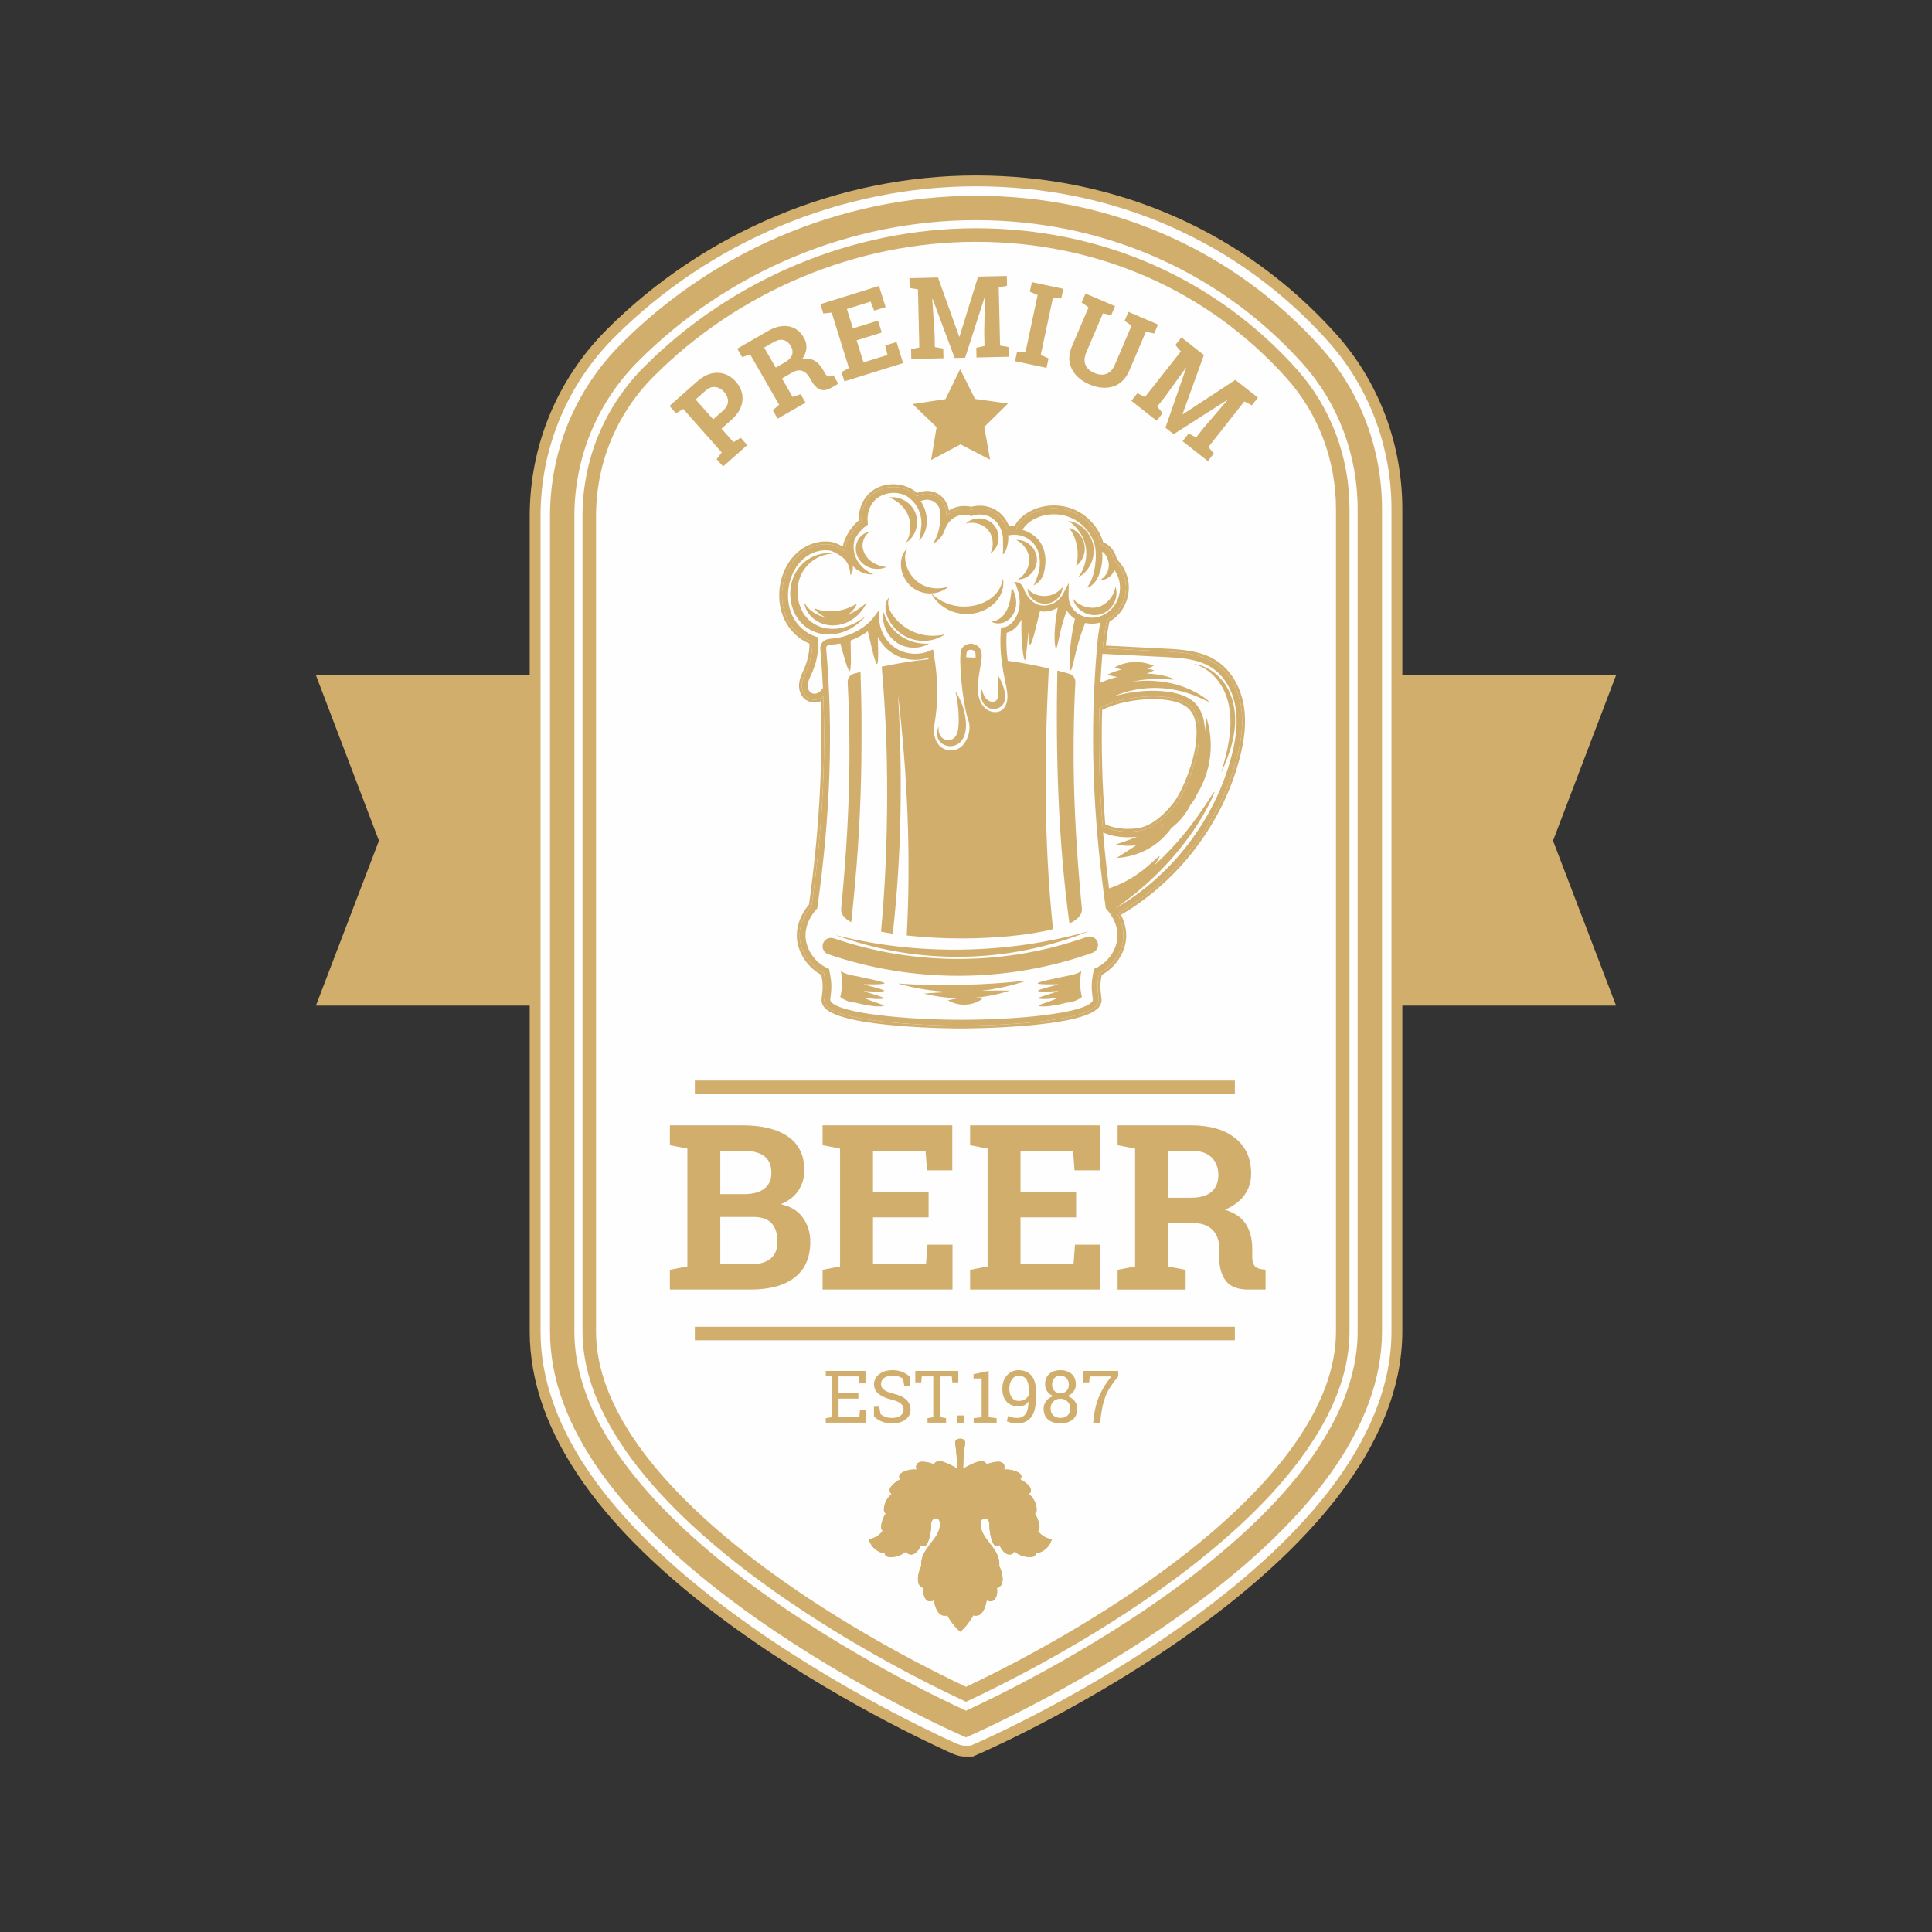 <?xml version="1.0" encoding="UTF-8"?>
<!DOCTYPE svg PUBLIC "-//W3C//DTD SVG 1.1//EN" "http://www.w3.org/Graphics/SVG/1.1/DTD/svg11.dtd">
<!-- Creator: CorelDRAW 2018 (64-Bit) -->
<svg xmlns="http://www.w3.org/2000/svg" xml:space="preserve" width="3.413in" height="3.413in" version="1.1" style="shape-rendering:geometricPrecision; text-rendering:geometricPrecision; image-rendering:optimizeQuality; fill-rule:evenodd; clip-rule:evenodd"
viewBox="0 0 3413.33 3413.33"
 xmlns:xlink="http://www.w3.org/1999/xlink">
 <rect x="0" y="0" width="3413.33" height="3413.33" fill="#333333" stroke="none"/>
 <defs>
  <style type="text/css">
   <![CDATA[
    .fil0 {fill:none}
    .fil1 {fill:#FEFEFE;fill-rule:nonzero}
    .fil2 {fill:#D2AE6D;fill-rule:nonzero}
    .fil3 {fill:#D2AE6D;fill-rule:nonzero}
   ]]>
  </style>
 </defs>
 <g id="Layer_x0020_1">
  <rect class="fil0" x="-0" y="-0" width="3413.33" height="3413.33"/>
  <g id="_2313710401104">
   <path class="fil1" d="M1706.68 3093.77c-11.67,0 -13.89,-1.06 -51.14,-18.7 -18.2,-8.65 -47.3,-22.82 -82.57,-41.31 -62.28,-32.72 -156.32,-85.63 -250.54,-151.97 -250.17,-176.17 -377.03,-354.42 -377.03,-529.83l0 -1439.96c0,-122.04 47.31,-236.71 133.22,-322.83 170.88,-171.32 406.23,-269.6 645.72,-269.6 245.41,0 468.65,98.18 628.59,276.45 74.19,82.66 115.01,190.42 115.01,303.42l0 1452.51c0,409.88 -711.87,724.63 -742.16,737.83l-9.14 3.99 -9.94 0z"/>
   <path class="fil2" d="M1724.33 329.15c-236.96,0 -469.84,97.24 -638.95,266.8 -84.08,84.31 -130.4,196.56 -130.4,316.05l0 1439.96c0,172.13 125.48,347.75 372.95,521.99 93.8,66.06 187.45,118.76 249.5,151.32 35.06,18.42 64.05,32.54 82.2,41.16 37.54,17.77 37.9,17.77 47.05,17.77l7.96 0 7.32 -3.18c30.06,-13.07 736.41,-325.33 736.41,-729.06l0 -1452.51c0,-110.65 -39.96,-216.13 -112.56,-297.04 -158.12,-176.22 -378.82,-273.25 -621.48,-273.25zm-5.7 2774.19l-11.95 0c-13.81,0 -16.94,-1.48 -55.22,-19.64 -18.34,-8.68 -47.6,-22.93 -82.94,-41.47 -62.51,-32.85 -156.94,-85.99 -251.61,-152.63 -252.86,-178.04 -381.06,-358.95 -381.06,-537.65l0 -1439.96c0,-124.59 48.29,-241.66 136,-329.57 172.68,-173.12 410.5,-272.42 652.5,-272.42 248.15,0 473.91,99.3 635.73,279.64 75.72,84.4 117.46,194.43 117.46,309.8l0 1452.51c0,416.11 -717.39,733.31 -747.92,746.61l-10.96 4.77z"/>
   <path class="fil1" d="M2317.34 627.95c66.79,74.42 102.76,171.48 102.76,271.48l0 1452.51c0,383.26 -713.42,693.99 -713.42,693.99l0 0c0,0 -713.46,-310.74 -713.46,-693.99l0 -1439.96c0,-108.31 42.78,-212.35 119.25,-289.04 337.86,-338.74 891.35,-344.39 1204.87,5z"/>
   <path class="fil2" d="M1724.42 388.93c-221.62,0 -438.02,90.11 -596.7,249.22 -72.83,73.04 -112.94,170.3 -112.94,273.85l0 1439.96c0,342.76 611.65,633.72 691.91,670.37 80.26,-36.68 691.91,-327.8 691.91,-670.37l0 -1452.51c0,-95.89 -34.54,-187.19 -97.26,-257.1 -141.34,-157.52 -338.56,-247.41 -555.37,-253.12 -7.19,-0.21 -14.38,-0.29 -21.54,-0.29zm-17.74 2680.49l-8.6 -3.75c-1.8,-0.78 -182.42,-80 -360.52,-205.4 -242.74,-170.93 -365.86,-341.97 -365.86,-508.32l0 -1439.96c0,-115.04 44.57,-223.09 125.54,-304.25 172.13,-172.58 408.89,-267.84 649.84,-261.56 228.76,6.02 436.97,100.99 586.28,267.39 69.81,77.83 108.29,179.35 108.29,285.86l0 1452.51c0,166.35 -123.11,337.39 -365.86,508.32 -178.09,125.4 -358.72,204.61 -360.51,205.4l-8.59 3.75z"/>
   <path class="fil1" d="M1706.68 2993.38c-50.17,-23.42 -191.25,-92.53 -330.41,-190.68 -152.91,-107.87 -335.2,-273.65 -335.2,-450.75l0 -1439.96c0,-96.54 37.38,-187.21 105.26,-255.26 153.07,-153.48 363.75,-241.5 578,-241.5 217.88,0 415.82,86.9 557.4,244.65 58.4,65.09 90.54,150.14 90.54,239.55l0 1452.51c0,177.1 -182.29,342.88 -335.19,450.75 -139.16,98.15 -280.24,167.26 -330.4,190.68z"/>
   <path class="fil2" d="M1724.33 427.2c-211.1,0 -418.69,86.74 -569.53,237.98 -65.64,65.81 -101.77,153.46 -101.77,246.82l0 1439.96c0,172 179.53,334.76 330.14,440.98 133.06,93.85 267.11,160.7 323.51,187.24 56.39,-26.54 190.42,-93.36 323.5,-187.24 150.62,-106.23 330.15,-268.98 330.15,-440.98l0 -1452.51c0,-86.43 -31.08,-168.67 -87.47,-231.55 -139.28,-155.22 -334.08,-240.69 -548.52,-240.69zm-17.65 2579.36l-5.06 -2.34c-53.66,-25.06 -193.47,-93.86 -332.22,-191.75 -155.26,-109.49 -340.28,-278.28 -340.28,-460.52l0 -1439.96c0,-99.74 38.61,-193.39 108.76,-263.72 155.31,-155.7 369.06,-244.99 586.46,-244.99 221.31,0 422.44,88.31 566.3,248.64 60.36,67.25 93.6,155.17 93.6,247.52l0 1452.51c0,182.24 -185.02,351.03 -340.28,460.52 -138.81,97.92 -278.57,166.71 -332.22,191.75l-5.05 2.34z"/>
   <path class="fil2" d="M1272.57 2149.99l0 83.7 53.61 0c15.4,0 27.15,-3.36 35.28,-10.08 8.1,-6.7 12.14,-16.62 12.14,-29.78 0,-14.22 -3.44,-25.08 -10.37,-32.58 -6.91,-7.5 -17.8,-11.26 -32.67,-11.26l-57.98 0zm0 -40.24l41.84 0c15.55,0 27.5,-3.19 35.86,-9.56 8.37,-6.38 12.56,-15.69 12.56,-27.9 0,-13.42 -4.22,-23.31 -12.66,-29.7 -8.41,-6.38 -21.02,-9.56 -37.74,-9.56l-39.86 0 0 76.71zm39.86 -121.55c34.12,0 60.77,6.65 79.89,19.93 19.13,13.28 28.71,33.13 28.71,59.57 0,13.41 -3.57,25.4 -10.68,35.97 -7.09,10.55 -17.43,18.5 -30.97,23.81 17.4,3.73 30.45,11.7 39.15,23.89 8.7,12.24 13.05,26.39 13.05,42.46 0,27.77 -9.17,48.8 -27.51,63.07 -18.31,14.28 -44.28,21.41 -77.89,21.41l-142.67 0 0 -34.88 30.89 -5.96 0 -208.21 -30.89 -5.99 0 -35.07 128.92 0z"/>
   <polygon class="fil2" points="1640.59,2150.8 1542.36,2150.8 1542.36,2233.69 1636.01,2233.69 1638.59,2199.02 1682.81,2199.02 1682.81,2278.31 1453.3,2278.31 1453.3,2243.43 1484.17,2237.47 1484.17,2029.26 1453.3,2023.27 1453.3,1988.2 1682.43,1988.2 1682.43,2067.7 1637.8,2067.7 1635.2,2033.04 1542.36,2033.04 1542.36,2105.97 1640.59,2105.97 "/>
   <polygon class="fil2" points="1901.18,2150.8 1802.98,2150.8 1802.98,2233.69 1896.6,2233.69 1899.2,2199.02 1943.43,2199.02 1943.43,2278.31 1713.89,2278.31 1713.89,2243.43 1744.79,2237.47 1744.79,2029.26 1713.89,2023.27 1713.89,1988.2 1943.05,1988.2 1943.05,2067.7 1898.4,2067.7 1895.82,2033.04 1802.98,2033.04 1802.98,2105.97 1901.18,2105.97 "/>
   <path class="fil2" d="M2063.57 2116.13l40.24 0c16.23,0 28.37,-3.46 36.47,-10.37 8.1,-6.91 12.16,-16.88 12.16,-29.87 0,-13.03 -4.03,-23.42 -12.06,-31.19 -8.05,-7.79 -19.9,-11.67 -35.55,-11.67l-41.26 0 0 83.09zm41.26 -127.93c32.93,0 58.76,7.53 77.49,22.61 18.73,15.08 28.1,35.9 28.1,62.47 0,14.61 -3.93,27.3 -11.77,38.06 -7.84,10.76 -19.33,19.46 -34.47,26.1 17.15,5.05 29.46,13.47 36.96,25.22 7.5,11.75 11.25,26.33 11.25,43.74l0 14.74c0,6.35 1.26,11.31 3.78,14.82 2.53,3.55 6.72,5.63 12.56,6.31l7.19 0.99 0 35.06 -30.09 0c-19.02,0 -32.35,-5.1 -40.06,-15.34 -7.72,-10.24 -11.57,-23.44 -11.57,-39.65l0 -16.54c0,-14.09 -3.72,-25.14 -11.25,-33.19 -7.5,-8.02 -18.07,-12.24 -31.78,-12.63l-47.61 0 0 76.51 31.1 5.96 0 34.88 -120.17 0 0 -34.88 30.89 -5.96 0 -208.21 -30.89 -5.99 0 -35.07 130.33 0z"/>
   <polygon class="fil2" points="1227.61,1932.93 2181.68,1932.93 2181.68,1909.02 1227.61,1909.02 "/>
   <polygon class="fil2" points="1227.61,2367.94 2181.68,2367.94 2181.68,2344.03 1227.61,2344.03 "/>
   <path class="fil2" d="M1855.6 2718.97c-8.93,-2.03 -16.96,-7.31 -21.89,-14.32 1.26,-1.15 2.17,-2.73 2.56,-4.59 0.52,-2.37 0.19,-4.69 -0.26,-6.84 -1.41,-6.93 -4.01,-13.4 -7.71,-19.28 0.72,-0.41 1.33,-0.97 1.8,-1.64 1.41,-1.98 1.48,-4.38 1.38,-6.25 -0.46,-9.98 -5.68,-19.88 -13.68,-26.67 2.11,-1.38 3.46,-3.78 3.55,-6.33 0.07,-3.07 -1.7,-5.68 -3.24,-7.61 -3.72,-4.61 -9.35,-8.85 -16.02,-12.11 1.67,-1.33 2.63,-3.31 2.48,-5.32 -0.26,-2.87 -2.58,-4.66 -4.3,-5.75 -7.04,-4.48 -16.49,-6.56 -26.46,-5.96 0.26,-0.71 0.5,-1.43 0.65,-2.22 0.57,-2.87 0.07,-5.66 -1.38,-7.66 -2.01,-2.79 -5.65,-4.12 -10.79,-3.88 -6.09,0.24 -13.15,1.93 -19.09,4.5 -1.22,-2.76 -3.98,-4.76 -6.84,-5.39 -3.68,-0.81 -7.24,0.2 -10.56,1.41 -5.86,2.13 -15.73,6.22 -24.28,11.98 0.52,-14.56 1.09,-29.59 3.62,-45.09 0.57,-3.59 -1.85,-7.04 -5.41,-7.66 -0.29,-0.03 -0.57,-0.11 -0.83,-0.19 -0.76,-0.15 -1.59,-0.37 -2.56,-0.37 -0.94,0 -1.77,0.22 -2.52,0.37 -0.29,0.07 -0.58,0.16 -0.83,0.19 -3.57,0.62 -5.99,4.06 -5.42,7.66 2.5,15.37 3.1,30.32 3.6,44.78 -8.44,-5.6 -18.03,-9.56 -23.79,-11.67 -3.31,-1.2 -6.87,-2.22 -10.55,-1.41 -2.86,0.63 -5.63,2.63 -6.84,5.39 -5.94,-2.58 -13,-4.27 -19.13,-4.5 -5.05,-0.24 -8.75,1.09 -10.76,3.88 -1.46,2 -1.95,4.79 -1.38,7.66 0.15,0.78 0.39,1.51 0.63,2.22 -9.98,-0.6 -19.41,1.5 -26.44,5.96 -1.72,1.09 -4.04,2.89 -4.3,5.75 -0.18,2.01 0.78,3.99 2.48,5.32 -6.67,3.26 -12.3,7.5 -16.02,12.11 -1.54,1.93 -3.31,4.54 -3.24,7.61 0.08,2.56 1.43,4.96 3.54,6.33 -8.02,6.8 -13.21,16.7 -13.67,26.67 -0.1,1.87 -0.03,4.28 1.38,6.25 0.46,0.67 1.07,1.23 1.77,1.64 -3.7,5.88 -6.28,12.35 -7.69,19.28 -0.44,2.15 -0.78,4.47 -0.26,6.84 0.39,1.85 1.3,3.44 2.56,4.59 -4.93,7.01 -12.95,12.3 -21.91,14.32l-2.69 0.63 0.94 2.57c4.51,12.35 15.22,20.85 27.22,21.89 0.07,1.82 0.94,3.65 2.47,4.81 2.16,1.65 4.74,1.96 7.01,2.04 10.26,0.36 20.63,-3.29 28.49,-9.93 0.55,1.36 1.43,2.59 2.45,3.44 2.42,2.01 6.02,2.61 9.35,1.57 2.48,-0.76 4.82,-2.32 7.19,-4.74 3.18,-3.31 5.66,-7.33 7.19,-11.67 1.11,1.12 2.55,1.82 4.04,1.96 2.08,0.19 4.3,-0.78 5.85,-2.61 1.23,-1.41 1.91,-3.02 2.5,-4.56 3.91,-10.21 5.83,-21.39 5.55,-32.33 -0.02,-1.28 0.81,-5.73 3.62,-8.07 1.69,-1.43 3.8,-1.85 6.48,-1.28 3.68,0.78 5.47,5.42 5.57,9.41 0.36,13.1 -8.54,24.48 -17.14,35.48 -9.3,11.87 -17.63,24.8 -15.81,38.89 -5.46,11.61 -7.24,21.74 -5.29,30.11 1.04,4.4 5.13,7.73 9.3,9.24 -0.89,4.95 -0.57,9.8 0.94,14.12 1.64,4.77 4.22,7.69 7.66,8.73 3.28,1.02 6.64,0.05 9.48,-1.46 0.97,6.07 2.42,11.2 4.33,15.34 1.43,3.08 3.83,7.45 7.92,10.03 3.12,1.99 7.58,2.71 11.23,1.07 5.39,9.24 12.16,19.46 21.57,27.72l1.59 1.43 1.61 -1.43c9.41,-8.26 16.18,-18.48 21.57,-27.72 3.65,1.64 8.11,0.92 11.23,-1.07 4.09,-2.57 6.46,-6.95 7.89,-10.03 1.93,-4.14 3.38,-9.27 4.35,-15.34 2.84,1.51 6.2,2.48 9.48,1.46 3.44,-1.04 6.02,-3.96 7.66,-8.73 1.51,-4.32 1.82,-9.17 0.96,-14.12 4.15,-1.51 8.24,-4.84 9.28,-9.24 1.95,-8.37 0.18,-18.5 -5.29,-30.11 1.82,-14.1 -6.51,-27.02 -15.81,-38.89 -8.63,-10.99 -17.53,-22.38 -17.14,-35.48 0.1,-3.99 1.9,-8.63 5.59,-9.41 2.64,-0.57 4.74,-0.15 6.44,1.28 2.83,2.35 3.67,6.8 3.65,8.07 -0.29,10.94 1.61,22.12 5.55,32.33 0.6,1.54 1.28,3.15 2.5,4.56 1.56,1.82 3.77,2.81 5.85,2.61 1.49,-0.13 2.89,-0.83 4.02,-1.96 1.56,4.35 4.04,8.37 7.22,11.67 2.37,2.42 4.71,3.98 7.16,4.74 3.36,1.04 6.96,0.44 9.38,-1.57 1.02,-0.85 1.87,-2.08 2.45,-3.44 7.86,6.65 18.13,10.26 28.49,9.93 2.27,-0.08 4.85,-0.39 7.01,-2.04 1.54,-1.17 2.4,-2.99 2.47,-4.81 12.01,-1.04 22.71,-9.54 27.22,-21.89l0.94 -2.57 -2.71 -0.63z"/>
   <path class="fil2" d="M1827.62 2739.3c-0.15,0 -0.34,0 -0.5,0l-4.89 -0.1 2.86 3.96c0.36,0.5 0.18,1.43 -0.39,1.87 -1.04,0.81 -2.74,0.97 -4.22,1.02 -10.86,0.36 -21.62,-4.22 -28.8,-12.32l-0.27 0.2c-2.29,-1.98 -4.42,-4.22 -6.24,-6.74 0,0 -0.73,-0.99 -1.46,-1.98 -0.75,-1.02 -1.48,-2.04 -1.77,-1.93 -0.26,0.1 -0.1,1.32 0.24,2.52 0.29,1.2 0.76,2.34 0.76,2.34 1.3,3.18 3.02,6.25 5.11,9.12 0.11,0.94 -0.47,2.61 -1.43,3.41 -1.15,0.96 -3.02,1.22 -4.82,0.65 -1.64,-0.5 -3.31,-1.64 -5.08,-3.49 -4.53,-4.63 -7.31,-10.99 -7.69,-17.45l-0.02 0c-0.54,-2.56 -0.85,-5.19 -0.91,-7.84 0,0 -0.02,-1.01 -0.07,-2.01 -0.05,-1.01 -0.13,-2.08 -0.42,-2.13 -0.28,-0.07 -0.8,0.81 -1.2,1.75 -0.39,0.94 -0.68,1.9 -0.68,1.9 -0.76,2.74 -1.27,5.57 -1.51,8.49l-0.05 0c0,1.36 -0.32,2.97 -0.86,4.43 -0.36,0.94 -1.09,1.67 -1.74,1.72 -0.52,0.02 -1.22,-0.34 -1.77,-0.96 -0.7,-0.81 -1.17,-1.93 -1.62,-3.1 -3.7,-9.61 -5.52,-20.14 -5.24,-30.45 0.06,-2.83 -1.33,-8.59 -5.39,-11.95 -2.83,-2.37 -6.48,-3.15 -10.57,-2.29 -6.31,1.33 -9.31,8 -9.46,14.04 -0.41,14.85 9.46,27.48 18.19,38.6 8.77,11.23 16.67,23.34 14.72,35.92l-0.1 0.73 0.31 0.68c5.24,10.88 7.01,20.13 5.26,27.56 -0.73,3.05 -4.67,5.63 -7.87,6.26l-2.53 0.49 0.63 2.5c1.22,4.82 1.11,9.54 -0.32,13.65 -1.11,3.2 -2.63,5.1 -4.47,5.68 -2.95,0.89 -6.59,-1.43 -8.49,-2.89l-3.42 -2.55 -0.49 4.22c-0.83,7.24 -2.34,13.18 -4.43,17.69 -1.91,4.03 -3.78,6.51 -6.1,7.97 -2.27,1.43 -5.81,1.79 -7.79,-0.06l-2.24 -2.11 -1.54 2.69c-5.08,8.93 -11.44,19.04 -20.24,27.27 -8.78,-8.23 -15.14,-18.33 -20.22,-27.27l-1.54 -2.69 -2.24 2.11c-1.98,1.85 -5.52,1.48 -7.79,0.06 -2.32,-1.46 -4.22,-3.94 -6.1,-7.97 -2.11,-4.51 -3.59,-10.45 -4.43,-17.69l-0.49 -4.22 -3.42 2.55c-1.9,1.46 -5.54,3.78 -8.49,2.89 -1.84,-0.57 -3.36,-2.47 -4.47,-5.68 -1.43,-4.11 -1.54,-8.83 -0.32,-13.65l0.63 -2.5 -2.53 -0.49c-3.2,-0.63 -7.14,-3.2 -7.87,-6.26 -1.74,-7.42 0.03,-16.67 5.26,-27.56l0.31 -0.68 -0.1 -0.73c-1.95,-12.58 5.94,-24.69 14.72,-35.92 8.72,-11.12 18.6,-23.75 18.19,-38.6 -0.15,-6.04 -3.15,-12.71 -9.46,-14.04 -4.09,-0.86 -7.74,-0.08 -10.57,2.29 -4.06,3.36 -5.47,9.12 -5.39,11.95 0.28,10.31 -1.54,20.85 -5.24,30.45 -0.44,1.17 -0.92,2.3 -1.62,3.1 -0.55,0.63 -1.22,0.99 -1.77,0.96 -0.65,-0.05 -1.38,-0.78 -1.74,-1.72 -0.54,-1.46 -0.86,-3.07 -0.86,-4.43l-0.18 0c-0.24,-2.83 -0.71,-5.63 -1.46,-8.31 0,0 -0.29,-1.02 -0.7,-1.98 -0.39,-0.99 -0.91,-1.93 -1.2,-1.85 -0.28,0.05 -0.36,1.07 -0.44,2.03 -0.02,0.96 -0.07,1.93 -0.07,1.93 -0.05,2.81 -0.37,5.55 -0.94,8.21l0.1 0.02c-0.41,6.39 -3.17,12.67 -7.63,17.25 -1.8,1.85 -3.46,2.99 -5.13,3.49 -1.77,0.57 -3.65,0.31 -4.8,-0.65 -1.04,-0.86 -1.64,-2.71 -1.4,-3.62 1.98,-2.74 3.62,-5.66 4.87,-8.71 0,0 0.47,-1.19 0.81,-2.44 0.36,-1.25 0.55,-2.53 0.26,-2.63 -0.26,-0.11 -0.99,0.85 -1.69,1.82 -0.7,0.94 -1.41,1.88 -1.41,1.88 -1.85,2.57 -3.98,4.87 -6.3,6.89l-0.21 -0.15c-7.21,8.1 -18,12.72 -28.8,12.32 -1.52,-0.05 -3.19,-0.2 -4.25,-1.04 -0.55,-0.42 -0.73,-1.36 -0.37,-1.85l2.87 -3.96 -4.89 0.1c-10.29,0.24 -19.95,-6.26 -24.64,-16.3 9.93,-2.97 18.6,-9.51 23.55,-17.87l1.54 -2.64 -2.92 -0.91c-0.89,-0.29 -1.64,-1.3 -1.93,-2.56 -0.31,-1.48 -0.05,-3.18 0.29,-4.81 1.56,-7.69 4.71,-14.78 9.35,-21.02l-0.15 -0.16c1.77,-2.08 3.67,-4.06 5.73,-5.94 0,0 0.81,-0.78 1.64,-1.59 0.81,-0.8 1.62,-1.64 1.48,-1.91 -0.16,-0.23 -1.25,0.05 -2.29,0.47 -1.07,0.39 -2.06,0.91 -2.06,0.91 -2.73,1.41 -5.39,3.05 -7.97,4.87 -0.18,-0.02 -0.47,-0.13 -0.63,-0.36 -0.52,-0.76 -0.55,-2.11 -0.5,-3.2 0.53,-10.5 7.09,-20.92 16.75,-26.6l-0.1 -0.15c1.93,-1.43 3.93,-2.79 6.07,-4.01 0,0 0.89,-0.55 1.8,-1.1 0.89,-0.57 1.8,-1.17 1.72,-1.46 -0.08,-0.29 -1.15,-0.26 -2.19,-0.13 -1.04,0.13 -2.05,0.37 -2.05,0.37 -2.54,0.62 -5.03,1.46 -7.5,2.39l-0.11 -0.15c-0.83,0.41 -1.98,0.39 -2.78,-0.11 -0.83,-0.49 -1.41,-1.46 -1.43,-2.42 -0.03,-1.51 1.12,-3.15 2.17,-4.43 4.42,-5.49 12.11,-10.45 21.04,-13.57l16.52 -5.76 -17.45 1.04c-1.48,0.08 -3.02,0.17 -4.17,-0.28 -0.76,-0.29 -1.38,-0.99 -1.33,-1.46 0.02,-0.39 0.39,-1.04 2.03,-2.08 7.09,-4.5 17.11,-6.28 27.5,-4.82l4.67 0.63 -2.17 -4.17c-0.83,-1.61 -1.69,-3.25 -2.03,-4.9 -0.31,-1.54 -0.1,-2.91 0.55,-3.82 1.01,-1.38 3.23,-2.03 6.64,-1.91 6.49,0.26 14.15,2.32 20.01,5.37l4.04 2.13 -0.5 -4.56c-0.21,-1.8 1.74,-3.51 3.64,-3.91 2.45,-0.55 5.21,0.26 7.84,1.22 6.22,2.26 17.11,6.78 25.69,13.13l0 0.11 0.1 0c1.22,0.88 2.37,1.85 3.46,2.81l1.62 1.45 1.64 -1.45c8.85,-7.92 22.11,-13.47 29.25,-16.05 2.63,-0.96 5.39,-1.77 7.84,-1.22 1.88,0.39 3.85,2.11 3.64,3.91l-0.5 4.56 4.04 -2.13c5.83,-3.05 13.52,-5.11 20.01,-5.37 3.41,-0.13 5.63,0.52 6.64,1.91 0.65,0.91 0.86,2.29 0.55,3.82 -0.34,1.65 -1.2,3.29 -2.03,4.9l-2.17 4.17 4.67 -0.63c10.39,-1.45 20.41,0.32 27.5,4.82 1.62,1.04 2.01,1.69 2.03,2.08 0.05,0.47 -0.57,1.17 -1.33,1.46 -1.17,0.44 -2.68,0.36 -4.17,0.28l-17.48 -1.04 16.54 5.76c8.93,3.12 16.62,8.08 21.04,13.57 1.02,1.28 2.19,2.92 2.17,4.45 -0.02,0.94 -0.6,1.91 -1.43,2.4 -0.83,0.5 -1.96,0.52 -2.81,0.11l-0.1 0.19c-2.45,-0.94 -4.93,-1.75 -7.42,-2.35 0,0 -1.05,-0.26 -2.14,-0.41 -1.06,-0.13 -2.19,-0.19 -2.26,0.1 -0.11,0.29 0.76,0.86 1.61,1.43 0.86,0.52 1.72,1.06 1.72,1.06 2.22,1.26 4.3,2.64 6.31,4.15l-0.05 0.08c9.66,5.68 16.22,16.1 16.72,26.6 0.08,1.09 0.05,2.44 -0.46,3.2 -0.19,0.26 -0.57,0.39 -0.6,0.44 -2.56,-1.8 -5.21,-3.41 -7.94,-4.84 0,0 -1.04,-0.52 -2.13,-0.97 -1.1,-0.44 -2.24,-0.75 -2.38,-0.52 -0.15,0.27 0.63,1.07 1.38,1.85 0.81,0.75 1.59,1.51 1.59,1.51 2.1,1.93 4.09,3.98 5.94,6.12l-0.1 0.1c4.63,6.25 7.76,13.34 9.35,21.02 0.34,1.64 0.6,3.33 0.29,4.81 -0.29,1.26 -1.04,2.27 -1.93,2.56l-2.95 0.91 1.57 2.64c4.94,8.36 13.6,14.9 23.55,17.87 -4.61,9.89 -13.98,16.3 -24.15,16.3zm-133.81 -192.21c0.36,-0.05 0.73,-0.13 1.11,-0.24 1.05,-0.24 1.77,-0.24 2.84,0 0.36,0.1 0.75,0.19 1.12,0.26 0.96,0.15 1.59,1.07 1.43,2.06 -2.64,16.15 -3.18,31.68 -3.7,46.7l-0.1 2.74c-0.1,-0.08 -0.24,-0.17 -0.37,-0.27l-0.07 -2.5c-0.53,-15.03 -1.07,-30.56 -3.7,-46.68 -0.16,-0.99 0.46,-1.91 1.43,-2.08zm161.79 171.89c-8.93,-2.03 -16.96,-7.31 -21.89,-14.32 1.26,-1.15 2.17,-2.73 2.56,-4.59 0.52,-2.37 0.19,-4.69 -0.26,-6.84 -1.41,-6.93 -4.01,-13.4 -7.71,-19.28 0.72,-0.41 1.33,-0.97 1.8,-1.64 1.41,-1.98 1.48,-4.38 1.38,-6.25 -0.46,-9.98 -5.68,-19.88 -13.68,-26.67 2.11,-1.38 3.46,-3.78 3.55,-6.33 0.07,-3.07 -1.7,-5.68 -3.24,-7.61 -3.72,-4.61 -9.35,-8.85 -16.02,-12.11 1.67,-1.33 2.63,-3.31 2.48,-5.32 -0.26,-2.87 -2.58,-4.66 -4.3,-5.75 -7.04,-4.48 -16.49,-6.56 -26.46,-5.96 0.26,-0.71 0.5,-1.43 0.65,-2.22 0.57,-2.87 0.07,-5.66 -1.38,-7.66 -2.01,-2.79 -5.65,-4.12 -10.79,-3.88 -6.09,0.24 -13.15,1.93 -19.09,4.5 -1.22,-2.76 -3.98,-4.76 -6.84,-5.39 -3.68,-0.81 -7.24,0.2 -10.56,1.41 -5.86,2.13 -15.73,6.22 -24.28,11.98 0.52,-14.56 1.09,-29.59 3.62,-45.09 0.57,-3.59 -1.85,-7.04 -5.41,-7.66 -0.29,-0.03 -0.57,-0.11 -0.83,-0.19 -0.76,-0.15 -1.59,-0.37 -2.56,-0.37 -0.94,0 -1.77,0.22 -2.52,0.37 -0.29,0.07 -0.58,0.16 -0.83,0.19 -3.57,0.62 -5.99,4.06 -5.42,7.66 2.5,15.37 3.1,30.32 3.6,44.78 -8.44,-5.6 -18.03,-9.56 -23.79,-11.67 -3.31,-1.2 -6.87,-2.22 -10.55,-1.41 -2.86,0.63 -5.63,2.63 -6.84,5.39 -5.94,-2.58 -13,-4.27 -19.13,-4.5 -5.05,-0.24 -8.75,1.09 -10.76,3.88 -1.46,2 -1.95,4.79 -1.38,7.66 0.15,0.78 0.39,1.51 0.63,2.22 -9.98,-0.6 -19.41,1.5 -26.44,5.96 -1.72,1.09 -4.04,2.89 -4.3,5.75 -0.18,2.01 0.78,3.99 2.48,5.32 -6.67,3.26 -12.3,7.5 -16.02,12.11 -1.54,1.93 -3.31,4.54 -3.24,7.61 0.08,2.56 1.43,4.96 3.54,6.33 -8.02,6.8 -13.21,16.7 -13.67,26.67 -0.1,1.87 -0.03,4.28 1.38,6.25 0.46,0.67 1.07,1.23 1.77,1.64 -3.7,5.88 -6.28,12.35 -7.69,19.28 -0.44,2.15 -0.78,4.47 -0.26,6.84 0.39,1.85 1.3,3.44 2.56,4.59 -4.93,7.01 -12.95,12.3 -21.91,14.32l-2.69 0.63 0.94 2.57c4.51,12.35 15.22,20.85 27.22,21.89 0.07,1.82 0.94,3.65 2.47,4.81 2.16,1.65 4.74,1.96 7.01,2.04 10.26,0.36 20.63,-3.29 28.49,-9.93 0.55,1.36 1.43,2.59 2.45,3.44 2.42,2.01 6.02,2.61 9.35,1.57 2.48,-0.76 4.82,-2.32 7.19,-4.74 3.18,-3.31 5.66,-7.33 7.19,-11.67 1.11,1.12 2.55,1.82 4.04,1.96 2.08,0.19 4.3,-0.78 5.85,-2.61 1.23,-1.41 1.91,-3.02 2.5,-4.56 3.91,-10.21 5.83,-21.39 5.55,-32.33 -0.02,-1.28 0.81,-5.73 3.62,-8.07 1.69,-1.43 3.8,-1.85 6.48,-1.28 3.68,0.78 5.47,5.42 5.57,9.41 0.36,13.1 -8.54,24.48 -17.14,35.48 -9.3,11.87 -17.63,24.8 -15.81,38.89 -5.46,11.61 -7.24,21.74 -5.29,30.11 1.04,4.4 5.13,7.73 9.3,9.24 -0.89,4.95 -0.57,9.8 0.94,14.12 1.64,4.77 4.22,7.69 7.66,8.73 3.28,1.02 6.64,0.05 9.48,-1.46 0.97,6.07 2.42,11.2 4.33,15.34 1.43,3.08 3.83,7.45 7.92,10.03 3.12,1.99 7.58,2.71 11.23,1.07 5.39,9.24 12.16,19.46 21.57,27.72l1.59 1.43 1.61 -1.43c9.41,-8.26 16.18,-18.48 21.57,-27.72 3.65,1.64 8.11,0.92 11.23,-1.07 4.09,-2.57 6.46,-6.95 7.89,-10.03 1.93,-4.14 3.38,-9.27 4.35,-15.34 2.84,1.51 6.2,2.48 9.48,1.46 3.44,-1.04 6.02,-3.96 7.66,-8.73 1.51,-4.32 1.82,-9.17 0.96,-14.12 4.15,-1.51 8.24,-4.84 9.28,-9.24 1.95,-8.37 0.18,-18.5 -5.29,-30.11 1.82,-14.1 -6.51,-27.02 -15.81,-38.89 -8.63,-10.99 -17.53,-22.38 -17.14,-35.48 0.1,-3.99 1.9,-8.63 5.59,-9.41 2.64,-0.57 4.74,-0.15 6.44,1.28 2.83,2.35 3.67,6.8 3.65,8.07 -0.29,10.94 1.61,22.12 5.55,32.33 0.6,1.54 1.28,3.15 2.5,4.56 1.56,1.82 3.77,2.81 5.85,2.61 1.49,-0.13 2.89,-0.83 4.02,-1.96 1.56,4.35 4.04,8.37 7.22,11.67 2.37,2.42 4.71,3.98 7.16,4.74 3.36,1.04 6.96,0.44 9.38,-1.57 1.02,-0.85 1.87,-2.08 2.45,-3.44 7.86,6.65 18.13,10.26 28.49,9.93 2.27,-0.08 4.85,-0.39 7.01,-2.04 1.54,-1.17 2.4,-2.99 2.47,-4.81 12.01,-1.04 22.71,-9.54 27.22,-21.89l0.94 -2.57 -2.71 -0.63z"/>
   <polygon class="fil2" points="1654.68,754.7 1612.35,713.89 1670.49,705.09 1696.26,652.21 1722.56,704.8 1780.81,712.95 1738.93,754.24 1749.19,812.15 1696.98,785.08 1645.07,812.72 "/>
   <path class="fil2" d="M1260.09 740.85l17.35 -15.37c5.75,-5.08 8.65,-10.57 8.7,-16.41 0.05,-5.86 -2.13,-11.33 -6.61,-16.36 -4.56,-5.13 -9.77,-8.07 -15.69,-8.83 -5.91,-0.75 -11.75,1.41 -17.48,6.51l-17.37 15.37 31.1 35.09zm-28.36 -66.97c11.75,-10.45 23.83,-15.5 36.2,-15.24 12.35,0.26 23.06,5.47 32.07,15.65 9.07,10.24 12.94,21.46 11.67,33.7 -1.3,12.24 -7.81,23.58 -19.59,34l-17.35 15.37 21 23.73 12.97 -7.55 11.39 12.84 -42.54 37.72 -11.41 -12.86 8.99 -11.88 -67.96 -76.71 -12.89 7.47 -11.47 -12.92 10.94 -9.69 37.98 -33.63z"/>
   <path class="fil2" d="M1370.52 649.5l16.49 -9.51c6.67,-3.83 10.78,-8.18 12.4,-13.02 1.64,-4.87 0.85,-10.08 -2.35,-15.63 -3.2,-5.54 -7.4,-9.04 -12.6,-10.44 -5.21,-1.41 -11.02,-0.26 -17.46,3.43l-16.9 9.75 20.43 35.43zm-14.54 -64.29c13.49,-7.79 25.94,-10.68 37.33,-8.68 11.39,2.01 20.35,8.68 26.88,20.01 3.6,6.23 5.1,12.56 4.54,19.02 -0.57,6.43 -3.15,12.87 -7.71,19.28 8.26,-1.91 15.37,-1.22 21.33,2 5.97,3.26 11.1,8.57 15.37,16l3.63 6.3c1.59,2.71 3.31,4.54 5.2,5.42 1.91,0.91 4.15,0.8 6.7,-0.29l3.18 -1.28 8.63 14.98 -12.33 7.08c-7.79,4.5 -14.53,5.47 -20.21,2.95 -5.66,-2.56 -10.5,-7.28 -14.46,-14.2l-4.09 -7.06c-3.44,-5.99 -7.71,-9.82 -12.77,-11.49 -5.05,-1.64 -10.42,-0.94 -16.12,2.11l-19.54 11.28 18.81 32.61 14.22 -4.79 8.57 14.88 -49.26 28.39 -8.57 -14.87 11.17 -9.85 -51.15 -88.8 -14.15 4.74 -8.62 -14.95 12.66 -7.3 40.77 -23.49z"/>
   <polygon class="fil2" points="1557.83,587.47 1513.44,601.28 1525.56,640.25 1567.89,627.09 1563.98,610.42 1583.96,604.22 1595.55,641.5 1491.85,673.75 1486.74,657.36 1499.82,650.2 1469.4,552.33 1454.58,553.85 1449.44,537.38 1463.41,533.03 1552.99,505.19 1564.61,542.54 1544.45,548.82 1538.19,532.88 1496.25,545.93 1506.91,580.21 1551.29,566.4 "/>
   <polygon class="fil2" points="1740.02,525.61 1739.44,525.53 1705.14,632.09 1686.65,632.52 1647.65,528.03 1647.1,528.16 1651.17,590.76 1651.69,613.21 1666.46,615.81 1666.87,632.98 1610.03,634.28 1609.65,617.12 1624.18,613.83 1621.81,511.36 1607.15,508.75 1606.72,491.51 1621.34,491.17 1657.26,490.34 1694.65,594.77 1695.21,594.74 1728.04,488.72 1778.76,487.55 1779.17,504.8 1764.5,508.07 1766.87,610.56 1781.64,613.15 1782.06,630.32 1725.2,631.63 1724.81,614.46 1739.37,611.2 1738.85,588.75 "/>
   <polygon class="fil2" points="1819.42,515.37 1823.02,498.47 1878.62,510.29 1875.04,527.17 1860.05,527.02 1838.72,627.27 1852.5,633.19 1848.93,649.99 1793.31,638.17 1796.88,621.39 1811.89,621.54 1833.2,521.28 "/>
   <path class="fil2" d="M1970.01 540.95l-6.77 15.87 -14.7 -3.07 -29.22 68.58c-3.7,8.65 -4.24,16.09 -1.59,22.3 2.65,6.22 7.86,11 15.68,14.32 7.92,3.36 15.06,3.89 21.39,1.54 6.33,-2.34 11.36,-7.86 15.06,-16.59l29.28 -68.56 -12.3 -8.44 6.77 -15.89 52.28 22.32 -6.77 15.87 -14.67 -3.07 -29.26 68.58c-6.31,14.72 -15.81,24.09 -28.57,28.11 -12.74,4.03 -26.7,2.81 -41.83,-3.65 -15.09,-6.46 -25.59,-15.66 -31.44,-27.62 -5.86,-11.95 -5.66,-25.29 0.62,-40.04l29.26 -68.56 -12.27 -8.44 6.78 -15.89 13.44 5.73 25.32 10.81 13.52 5.78z"/>
   <polygon class="fil2" points="2168.29,707.22 2167.9,706.78 2073.55,767.08 2059.04,755.62 2095.53,650.25 2095.02,649.96 2058.31,700.84 2044.4,718.47 2054.12,729.88 2043.49,743.38 1998.84,708.19 2009.46,694.69 2022.78,701.44 2086.24,620.94 2076.57,609.59 2087.25,596.02 2098.74,605.06 2126.95,627.3 2089.26,731.6 2089.7,731.97 2182.56,671.14 2222.39,702.53 2211.71,716.1 2198.33,709.3 2134.87,789.8 2144.61,801.2 2133.98,814.7 2089.34,779.51 2099.96,766.01 2113.28,772.76 2127.16,755.13 "/>
   <polygon class="fil2" points="1458.95,2513.48 1458.95,2505.56 1469.16,2503.79 1469.16,2431.79 1458.95,2430.04 1458.95,2422.07 1529.13,2422.07 1529.13,2444.03 1518.5,2444.03 1517.51,2431.79 1481.54,2431.79 1481.54,2461.35 1516.49,2461.35 1516.49,2471.09 1481.54,2471.09 1481.54,2503.79 1518.26,2503.79 1519.25,2491.57 1529.81,2491.57 1529.81,2513.48 "/>
   <path class="fil2" d="M1607.09 2449.06l-9.36 0 -2.34 -13.06c-1.88,-1.59 -4.38,-2.92 -7.53,-3.96 -3.13,-1.04 -6.77,-1.56 -10.91,-1.56 -6.57,0 -11.61,1.38 -15.13,4.17 -3.52,2.78 -5.26,6.41 -5.26,10.88 0,3.99 1.77,7.3 5.37,9.95 3.57,2.66 9.35,5 17.35,7.01 9.61,2.37 16.93,5.89 21.94,10.55 5,4.64 7.5,10.39 7.5,17.24 0,7.37 -3,13.28 -9.02,17.76 -5.99,4.48 -13.86,6.72 -23.55,6.72 -7.04,0 -13.28,-1.15 -18.76,-3.43 -5.44,-2.32 -9.9,-5.32 -13.33,-9.05l0 -17 9.3 0 2.37 13.1c2.4,1.98 5.23,3.59 8.54,4.84 3.31,1.26 7.26,1.88 11.88,1.88 6.22,0 11.15,-1.32 14.77,-3.96 3.62,-2.63 5.44,-6.19 5.44,-10.73 0,-4.17 -1.59,-7.69 -4.71,-10.5 -3.15,-2.83 -8.7,-5.2 -16.64,-7.14 -9.67,-2.29 -17.22,-5.68 -22.67,-10.15 -5.44,-4.48 -8.15,-10.11 -8.15,-16.91 0,-7.14 3.02,-13.1 9.09,-17.84 6.07,-4.74 13.96,-7.14 23.68,-7.14 6.41,0 12.22,1.09 17.48,3.31 5.26,2.19 9.46,4.87 12.67,8l0 17.02z"/>
   <polygon class="fil2" points="1693.03,2422.07 1693.03,2442.28 1682.48,2442.28 1681.54,2431.79 1661.25,2431.79 1661.25,2503.79 1671.48,2505.56 1671.48,2513.48 1638.66,2513.48 1638.66,2505.56 1648.87,2503.79 1648.87,2431.79 1628.56,2431.79 1627.67,2442.28 1617.07,2442.28 1617.07,2422.07 "/>
   <polygon class="fil2" points="1690.76,2513.48 1703.14,2513.48 1703.14,2500.8 1690.76,2500.8 "/>
   <polygon class="fil2" points="1720.19,2505.56 1734.31,2503.79 1734.31,2435.31 1719.93,2435.56 1719.93,2427.85 1746.69,2422.07 1746.69,2503.79 1760.75,2505.56 1760.75,2513.48 1720.19,2513.48 "/>
   <path class="fil2" d="M1799.67 2475.06c4.56,0 8.36,-0.99 11.38,-2.94 3.05,-1.98 5.24,-4.48 6.57,-7.56l0 -9.67c0,-8.07 -1.54,-14.15 -4.61,-18.26 -3.07,-4.11 -7.55,-6.15 -13.47,-6.15 -4.56,0 -8.41,2.14 -11.59,6.41 -3.15,4.28 -4.74,9.75 -4.74,16.44 0,6.56 1.48,11.83 4.4,15.79 2.95,3.96 6.96,5.94 12.07,5.94zm-2.01 30.06c5.94,0 10.63,-2.26 14.09,-6.8 3.43,-4.56 5.24,-11.85 5.36,-21.96l-0.26 -0.31c-1.67,2.81 -4.01,4.98 -7.03,6.49 -3,1.48 -6.41,2.24 -10.16,2.24 -8.91,0 -15.94,-2.73 -21.1,-8.26 -5.13,-5.5 -7.71,-13.23 -7.71,-23.19 0,-9.54 2.73,-17.35 8.26,-23.44 5.5,-6.09 12.19,-9.14 20.06,-9.14 9.54,0 17.06,3 22.56,8.96 5.5,5.96 8.26,14.77 8.26,26.43l0 16.52c0,14.27 -2.94,24.85 -8.83,31.78 -5.86,6.91 -13.7,10.34 -23.5,10.34 -3.18,0 -6.43,-0.31 -9.77,-0.91 -3.33,-0.6 -6.31,-1.54 -8.94,-2.79l1.88 -9.35c2.56,1.22 5.16,2.08 7.81,2.61 2.66,0.52 5.66,0.78 9.02,0.78z"/>
   <path class="fil2" d="M1888.37 2446.17c0,-4.5 -1.41,-8.25 -4.25,-11.22 -2.81,-2.98 -6.39,-4.46 -10.7,-4.46 -4.38,0 -7.94,1.43 -10.63,4.3 -2.7,2.87 -4.03,6.68 -4.03,11.39 0,4.67 1.35,8.39 4.06,11.17 2.73,2.81 6.3,4.22 10.73,4.22 4.35,0 7.92,-1.41 10.69,-4.22 2.76,-2.78 4.14,-6.5 4.14,-11.17zm2.57 42.3c0,-5 -1.67,-9.12 -4.98,-12.35 -3.31,-3.22 -7.47,-4.84 -12.55,-4.84 -5.08,0 -9.25,1.62 -12.45,4.81 -3.2,3.18 -4.8,7.32 -4.8,12.37 0,5.21 1.56,9.28 4.74,12.22 3.15,2.94 7.37,4.43 12.63,4.43 5.16,0 9.35,-1.48 12.56,-4.45 3.23,-2.97 4.84,-7.03 4.84,-12.19zm9.79 -42.54c0,4.77 -1.35,8.94 -4.03,12.51 -2.66,3.59 -6.28,6.24 -10.84,8.02 5.26,1.83 9.48,4.72 12.63,8.65 3.15,3.93 4.74,8.49 4.74,13.62 0,8.47 -2.76,14.9 -8.26,19.38 -5.5,4.45 -12.63,6.67 -21.44,6.67 -8.96,0 -16.15,-2.22 -21.59,-6.67 -5.44,-4.48 -8.15,-10.91 -8.15,-19.38 0,-5.13 1.54,-9.69 4.64,-13.62 3.09,-3.93 7.29,-6.82 12.55,-8.65 -4.56,-1.77 -8.13,-4.43 -10.73,-8.02 -2.58,-3.57 -3.88,-7.74 -3.88,-12.51 0,-8.05 2.47,-14.24 7.42,-18.62 4.98,-4.38 11.52,-6.56 19.62,-6.56 8.05,0 14.61,2.19 19.69,6.56 5.08,4.38 7.63,10.57 7.63,18.62z"/>
   <path class="fil2" d="M1975.55 2431.79c-11.05,13.15 -18.49,24.8 -22.37,34.93 -3.88,10.16 -6.67,22.46 -8.39,36.89l-0.99 9.87 -12.37 0 1.02 -9.87c1.74,-14.38 5.15,-27.25 10.21,-38.6 5.08,-11.33 12,-22.4 20.78,-33.21l-38.16 0 -0.94 10.49 -10.55 0 0 -20.21 61.76 0 0 9.72z"/>
   <path class="fil2" d="M1952.65 1456.23c11.39,5.42 24.93,8.18 40.27,8.18 4.79,0 9.77,-0.29 14.72,-0.83 21.89,-2.42 44.13,-17.85 66.09,-45.8 14.15,-17.97 45.51,-87.7 39.6,-135.38 -1.85,-15 -7.4,-26.15 -16.46,-33.13 -11.77,-9.12 -32.95,-14.12 -59.63,-14.12 -32.35,0 -67.28,7.47 -90.07,19.11 -1.77,66.12 0.02,132.22 5.49,201.96zm-253.9 360.83c-8.62,0 -211.2,-0.42 -242.23,-37.15 -5.29,-6.22 -5.55,-12.37 -4.87,-16.44 2.29,-18.33 2.57,-24.54 -0.52,-41.11 -21.16,-11.3 -37.12,-32.5 -41.96,-55.89 -4.69,-22.69 2.83,-48.09 20.14,-68.28 17.81,-128.19 24.56,-245.82 20.6,-359.24 -3.51,1.45 -7.19,2.21 -10.93,2.21 -2.5,0 -4.98,-0.34 -7.38,-1.02 -9.93,-2.81 -17.11,-10.78 -19.22,-21.38 -2.71,-13.62 2.94,-25.56 7.08,-34.28 6.95,-14.72 10.63,-31 10.69,-47.3 -19.07,-7.92 -35.04,-23.21 -44.16,-42.35 -9.4,-19.67 -11.83,-43.17 -6.85,-66.14 4.59,-21.2 15.16,-39.99 29.8,-52.85 13.91,-12.27 31.99,-19.3 49.6,-19.3 3.26,0 6.48,0.23 9.64,0.7 3.65,0.55 12.34,3.38 20.71,8.23 1.15,-5.13 2.89,-10.29 5.24,-15.48 0.94,-2.17 2.08,-4.43 3.41,-6.62 5.15,-9.17 12.09,-17.63 19.64,-23.99 -0.63,-23.7 10.37,-44.83 29.04,-55.59 9.41,-5.42 20.43,-8.28 31.86,-8.28 13.93,0 27.45,4.3 38.11,12.06 1.43,1.04 2.84,2.17 4.2,3.36 5.88,-2.37 11.78,-3.57 17.53,-3.57 8.05,0 15.76,2.45 22.27,7.03 8.7,6.13 14.54,16.13 16.23,27.57 0.65,-0.42 1.28,-0.81 1.96,-1.2 7.57,-4.46 16.39,-6.83 25.39,-6.83 4.17,0 8.26,0.5 12.22,1.51 4.95,-1.38 10.06,-2.08 15.14,-2.08 12.5,0 24.66,4.3 34.28,12.06 7.69,6.22 13.73,14.77 17.3,24.38 3.02,-0.44 6.04,-0.68 9.06,-0.68 0.24,0 0.47,0 0.73,0.03 6.22,-11.44 17.07,-21.18 30.92,-27.67 11.81,-5.55 25.17,-8.46 38.61,-8.46 11.93,0 23.91,2.32 34.62,6.75 23.15,9.58 42.07,29.35 50.61,52.93 0.62,1.69 1.2,3.44 1.69,5.19 12.11,4.89 21.02,15.97 24.28,30.24 11.41,11.2 18.91,26.57 20.65,42.46 1.85,16.59 -2.57,34 -12.11,47.72 -5.63,8.13 -13.11,15 -21.7,19.98 -2.57,10.99 -4.61,24.61 -6.3,42.3l104.93 5.37c27.67,1.41 62.11,3.18 89.66,20.86 25.63,16.46 43.58,45.9 49.23,80.75 4.31,26.7 1.94,56.01 -7.47,92.27 -29.59,113.86 -107.79,216.86 -209.7,276.45 8.47,16.37 11.28,34 7.95,50.18 -4.85,23.39 -20.81,44.59 -41.96,55.89 -3.12,16.65 -2.83,22.54 -0.46,41.55 0.52,3.02 0.62,9.43 -4.93,15.99 -31.03,36.73 -233.64,37.15 -242.23,37.15z"/>
   <path class="fil1" d="M2077.64 1420.83c-22.82,29.04 -46.19,45.08 -69.44,47.67 -16.39,1.81 -39.88,1.59 -60.25,-9.1 -5.71,-71.61 -7.59,-140.3 -5.68,-208.15 42.04,-23 126.13,-30.24 157.62,-5.91 10.16,7.84 16.33,20.11 18.37,36.44 6.07,49.03 -26.1,120.61 -40.61,139.06zm115.03 -172.44c-5.42,-33.5 -22.56,-61.69 -47.02,-77.39 -26.47,-16.98 -60.15,-18.7 -87.24,-20.11l-110.06 -5.63c1.87,-21.62 4.24,-37.69 7.4,-50.22 8.59,-4.61 16.23,-11.33 21.94,-19.54 8.85,-12.77 12.96,-28.94 11.25,-44.39 -1.67,-15.24 -9.07,-29.96 -20.27,-40.46 -2.79,-14.22 -11.7,-25.08 -23.83,-28.99 -0.65,-2.48 -1.38,-4.9 -2.27,-7.3 -8.08,-22.27 -25.97,-40.95 -47.85,-50.02 -21.89,-9.04 -47.78,-8.44 -69.22,1.62 -14.09,6.59 -24.64,16.57 -30.03,28.27 -5.34,-0.37 -10.76,0.05 -16.13,1.22 -2.92,-10.19 -8.89,-19.54 -17.09,-26.19 -12.84,-10.39 -30.01,-13.59 -46.24,-8.7 -11.7,-3.34 -24.69,-1.69 -35.17,4.45 -3.12,1.82 -6.01,4.06 -8.65,6.65 -0.07,-2.47 -0.23,-4.96 -0.52,-7.5 -1.13,-10.16 -6.02,-19.82 -14.35,-25.71 -10.81,-7.61 -24.38,-8.1 -37.96,-1.67 -1.91,-1.87 -3.96,-3.62 -6.12,-5.21 -18.34,-13.39 -44.88,-14.82 -64.57,-3.52 -17.9,10.31 -27.87,30.66 -26.47,53.61 -7.73,6.02 -14.97,14.54 -20.44,24.26 -1.17,1.95 -2.24,4.01 -3.12,6.12 -3.15,6.91 -5.37,14.24 -6.12,21.75 -9.35,-7.08 -21.31,-11.09 -25.09,-11.67 -18.98,-2.83 -39.65,3.67 -55.25,17.43 -13.83,12.17 -23.86,29.98 -28.21,50.17 -4.74,21.9 -2.44,44.28 6.46,62.98 9.04,18.96 25.56,34.1 44.62,41.06 0.49,18.2 -3.33,36.39 -11.15,52.85 -4.03,8.52 -9.06,19.15 -6.67,31.18 1.72,8.73 7.61,15.29 15.71,17.58 7.4,2.09 15.21,0.21 21.59,-5 4.69,117.77 -2.03,237.39 -20.53,369.97 -17,19.2 -24.48,43.43 -20,65.13 4.77,22.92 20.55,43.21 41.55,53.58 3.7,19.18 3.46,25.45 0.96,45.25 -0.5,3.02 -0.26,7.63 3.78,12.43 23.65,27.98 166.32,35.35 238.45,35.35 72.13,0 214.8,-7.37 238.45,-35.35 4.04,-4.8 4.27,-9.41 3.8,-12.22 -2.52,-19.98 -2.76,-26.28 0.94,-45.46 21,-10.37 36.78,-30.66 41.53,-53.58 3.46,-16.67 -0.22,-34.81 -9.77,-51.03 102.97,-58.63 181.8,-161.19 211.59,-275.86 9.22,-35.56 11.56,-64.23 7.37,-90.2z"/>
   <path class="fil2" d="M1729.89 925.82c6.77,2.37 12.37,6.23 16.28,11.08 3.88,4.84 6.48,11.15 7.4,18.26 0.83,7.06 0.16,15.08 -4.12,22.92 15.48,-9.28 20.11,-33.78 7.35,-49.52 -12.58,-15.87 -37.64,-16.72 -50.2,-3.54 8.54,-2.52 16.54,-1.54 23.29,0.8z"/>
   <path class="fil2" d="M1601.93 1000.63c-1.66,-4.87 -2.71,-10.13 -2.81,-15.47 -0.05,-5.31 0.83,-10.92 4.17,-15.76 -4.98,3.23 -8.31,8.98 -9.98,14.9 -1.7,5.96 -2.04,12.24 -1.28,18.39 1.51,12.34 7.58,24.06 16.85,32.56 9.28,8.59 22.01,13.33 34.34,13.2 0.57,0 1.14,-0.05 1.72,-0.07 7.03,12.66 18.26,23.16 31.61,29.48 13.42,6.43 28.87,8.39 43.56,5.94 14.67,-2.47 28.83,-9.35 39.13,-20.55 10.28,-11.02 15.67,-27.01 12.45,-41.31 -1.52,14.33 -9.43,25.94 -19.25,33.73 -9.95,7.87 -21.99,12.56 -34.3,14.78 -12.4,2.08 -25.3,1.66 -37.85,-1.98 -12.48,-3.59 -24.72,-10.19 -35.28,-20.08 11.73,-0.39 23.24,-4.85 31.54,-12.53 -11.02,4.06 -22.11,4.45 -32.19,2.47 -10.11,-1.96 -18.99,-6.44 -26.2,-12.92 -7.19,-6.57 -12.94,-15.04 -16.23,-24.78z"/>
   <path class="fil2" d="M1763.62 1217.99c-0.02,4.09 0.05,8.23 -0.36,11.59 -0.39,3.48 -1.36,6.02 -2.69,7.5 -1.22,1.43 -3.51,2.61 -6.14,2.83 -2.53,0.24 -5.34,-0.44 -8.15,-2.24 -5.68,-3.44 -9.74,-10.96 -11.33,-19.85 -1.38,4.3 -2.06,8.93 -1.48,13.7 0.55,4.74 2.5,9.67 5.99,13.6 3.39,3.93 8.68,7.03 14.62,7.42 5.73,0.44 12.03,-1.48 16.46,-6.33 4.38,-4.84 5.49,-11 5.42,-15.86 -0.08,-5.06 -1.09,-9.32 -2.22,-13.6 -2.34,-8.54 -6.09,-16.8 -11.15,-24.38 0.7,8.93 0.99,17.4 1.04,25.61z"/>
   <path class="fil2" d="M1438.35 1074.59c4.95,7.45 12.53,13 21.07,16.02 -4.98,-0.8 -9.87,-2.24 -14.59,-4.4 -9.35,-4.35 -18.23,-11.41 -24.04,-21.81 1.48,11.88 8.73,23.11 18.76,30.4 10.08,7.5 23.06,10.79 35.35,10 12.38,-0.68 24.38,-5.35 34.05,-12.63 9.75,-7.27 17.3,-16.98 22.41,-27.79 -10.57,9.71 -21.93,17.06 -33.73,21.64 7.45,-4.87 13.41,-11.85 16.46,-20.09 -12.48,8.37 -24.69,11.96 -36.68,13.55 -12.04,1.28 -24.91,0.65 -39.05,-4.9z"/>
   <path class="fil2" d="M1566.35 1001.81c-17.89,-1.98 -31.44,-10.42 -38.06,-22.43 -3.36,-5.99 -5.13,-12.66 -4.11,-19.72 1.04,-7.04 4.61,-14.72 12.06,-19.8 -9.11,0.73 -17.76,7.66 -21.69,16.78 -4.22,9.24 -3.05,20.6 1.85,29.2 4.77,8.76 13.33,15.32 22.59,17.81 9.24,2.64 19.04,1.75 27.37,-1.85z"/>
   <path class="fil2" d="M1500.92 1111.53c11.02,-5.78 20.6,-13.83 28.7,-23.06 -19.02,15.06 -41.94,24.15 -64.03,22.22 -21.93,-1.3 -41.34,-14.82 -49.89,-34.17 -8.85,-19.2 -9.38,-43.09 0.44,-62.7 9.82,-19.43 30.82,-35.26 55.67,-35.5 -12.09,-2.22 -25.01,-0.06 -36.26,5.39 -11.33,5.44 -21.15,14.09 -28.02,24.82 -13.74,21.78 -14.83,49.91 -4.33,73.23 5.15,11.7 14.01,22.14 25.01,28.96 10.89,6.93 23.94,10.48 36.63,10.14 12.63,-0.08 25.1,-3.55 36.07,-9.33z"/>
   <path class="fil2" d="M1604.8 911.29c2.64,6.85 3.78,14.46 3.36,22.46 -0.46,8 -2.48,16.51 -7.32,24.74 16.33,-9.93 24.12,-32.79 16.64,-51.87 -7.21,-19.17 -28.34,-31.07 -47.33,-27.59 9.12,2.81 16.33,7.77 22.06,13.37 5.71,5.66 9.93,12.06 12.58,18.89z"/>
   <path class="fil2" d="M1895.94 1057.76c1.96,9.59 8.81,18.33 17.74,23.5 8.88,5.2 20.14,7.11 30.63,4.06 10.5,-3.02 19.04,-10.61 23.78,-19.78 4.82,-9.11 5.94,-20.19 2.45,-29.35 -1.14,9.56 -5.44,17.4 -10.79,23.52 -5.39,6.1 -12,10.5 -19.06,12.58 -7.03,2.06 -14.98,1.98 -22.87,-0.26 -7.87,-2.3 -15.81,-6.67 -21.89,-14.28z"/>
   <path class="fil2" d="M1815.4 1039.5c0,7.29 3.94,14.77 9.93,19.67 5.96,5.03 13.88,7.71 21.77,7.42 7.92,-0.18 15.84,-3.62 21.25,-9.14 5.5,-5.42 8.76,-12.89 8.81,-20.16 -4.35,5.63 -9.56,9.38 -14.75,11.87 -5.23,2.5 -10.33,3.7 -15.65,3.91 -5.29,0.18 -10.76,-0.52 -16.15,-2.5 -5.37,-2.01 -10.91,-5.31 -15.22,-11.07z"/>
   <path class="fil2" d="M1901.16 999.73c11.41,-7.93 17.51,-23.11 14.8,-37.33 -2.5,-14.24 -13.6,-26.38 -27.17,-29.91 8.42,11.2 11.8,21.94 13.86,32.2 1.72,10.37 2.37,21.54 -1.48,35.04z"/>
   <path class="fil2" d="M1908.24 941.14c5.11,7.92 8.5,16.39 10.04,25.03 1.5,8.65 1.25,17.74 -0.83,26.91 -2.14,9.17 -6.05,18.5 -12.77,27.06 19.3,-9.94 31,-33.65 26.96,-56.1 -3.83,-22.5 -22.9,-40.98 -44.67,-43.9 9.27,5.73 16.15,13.13 21.28,21z"/>
   <path class="fil2" d="M1751.22 1098.11c6.56,4.14 15.69,4.3 23.24,1.12 7.76,-3.18 13.88,-9.8 17.19,-17.11 3.41,-7.35 4.35,-15.58 3.31,-23.21 -0.99,-7.66 -3.8,-14.8 -7.56,-21.44 -1.09,15.43 -3.02,28.32 -7.97,38.84 -2.48,5.28 -5.5,10.06 -9.95,14.01 -4.5,3.94 -10.45,7.4 -18.26,7.79z"/>
   <path class="fil2" d="M1693.37 1257.69c0.52,11.54 0.94,23.52 -1.15,33.42 -2.06,9.97 -7.84,16.83 -17.76,16.38 -4.64,-0.23 -9.33,-2.32 -12.46,-6.77 -3.12,-4.35 -4.79,-10.55 -3.12,-16.85 -3.75,5.26 -4.61,12.7 -2.29,19.35 2.16,6.77 8.54,12.48 15.81,14.24 7.16,1.96 15.63,0.61 21.93,-4.4 6.31,-4.89 9.54,-12.16 11.02,-18.75 1.51,-6.69 1.51,-13.36 1.04,-19.54 -0.5,-6.25 -1.52,-12.47 -3.05,-18.57 -3.07,-12.21 -8.26,-23.96 -15.37,-34.54 2.99,12.38 4.64,24.36 5.39,36.03z"/>
   <path class="fil2" d="M1812.46 969.48c3.72,6.02 5.73,12.43 5.97,18.6 0.2,6.17 -1.31,12.71 -4.56,18.98 -3.28,6.23 -8.26,12.37 -15.94,16.62 17.69,0.65 34.83,-16.23 34.02,-35.93 -0.55,-19.69 -18.87,-35.45 -36.63,-33.63 8,3.62 13.41,9.38 17.14,15.34z"/>
   <path class="fil2" d="M1602.64 1110.43c-9.49,-5.84 -17.93,-13.47 -24.72,-22.79 -3.39,-4.67 -6.25,-9.61 -7.77,-15.16 -1.45,-5.5 -1.59,-11.78 1.1,-17.61 -4.56,4.56 -6.91,11.44 -6.93,18.26 -0.05,6.85 1.98,13.57 4.82,19.51 5.68,11.96 14.9,22.17 26.13,29.15 11.2,7.08 24.62,10.73 37.77,10.47 13.19,-0.29 26.21,-4.38 36.84,-11.75 -24.87,6.09 -48.45,1.54 -67.23,-10.08z"/>
   <path class="fil2" d="M1591.39 1123.67c-13.39,-9.43 -24.82,-23.29 -30.32,-42.41 -3.78,19.74 5.31,41.62 22.45,53.42 17.04,11.96 40.77,12.84 57.93,2.32 -19.61,1.38 -36.47,-4.22 -50.06,-13.33z"/>
   <path class="fil3" d="M1920.07 1655.38c-143.92,50.98 -302.71,51.83 -447.13,2.37 -7.77,-2.66 -16.23,1.48 -18.89,9.24 -2.66,7.76 1.48,16.23 9.24,18.89 74.16,25.39 151.94,38.08 229.73,38.08 80.34,0 160.67,-13.51 236.96,-40.55 7.74,-2.76 11.8,-11.25 9.07,-18.99 -2.76,-7.74 -11.25,-11.8 -18.99,-9.04z"/>
   <path class="fil3" d="M1503.86 1629.38c3.73,-33.45 6.83,-66.97 9.53,-100.55 3.24,-41.11 5.56,-82.26 6.98,-123.5 1.48,-41.21 1.8,-82.5 1.74,-123.76 -0.05,-31.51 -0.8,-63.01 -1.8,-94.51 -4.04,1.1 -8.07,2.17 -12.09,3.34 -6.61,1.9 -10.96,8.05 -10.63,14.95 6.54,127.59 2.99,250.93 -11.49,400.03 -0.47,5.39 1.48,10.52 5.81,15.19 2.89,3.15 6.93,6.07 11.93,8.8z"/>
   <path class="fil3" d="M1905.59 1620.57c4.3,-4.67 6.24,-9.8 5.8,-15.27 -14.48,-149.02 -18.02,-272.37 -11.51,-399.95 0.36,-6.91 -3.99,-13.06 -10.6,-14.95 -7.06,-2.03 -14.17,-3.88 -21.28,-5.71 -2.83,149.55 1.3,299.36 21.39,446.85 7.01,-3.31 12.53,-6.95 16.21,-10.96z"/>
   <path class="fil3" d="M1546.69 1731.83l-35.84 -7.74 -0.03 0.16c-8.83,-1.83 -18.06,-3.65 -25.24,-8.59 2.94,15.11 2.61,30.86 -1.04,45.81 7.94,6.02 17.19,9.38 27.17,9.95 0,0 0,0 0,-0.02 10.5,2.86 21.02,4.89 31.65,6.14 0,0 4.43,0.5 8.88,0.52 4.48,0.05 8.94,-0.39 9.02,-1.28 0.11,-0.89 -3.88,-2.24 -7.79,-3.63 -3.89,-1.35 -7.76,-2.7 -7.76,-2.7 -6.77,-2.25 -13.39,-4.85 -19.85,-7.72 6.02,0.83 12.06,1.51 18.13,1.98 0,0 4.4,0.34 8.8,0.29 4.43,-0.05 8.86,-0.49 8.96,-1.38 0.08,-0.89 -3.88,-2.24 -7.81,-3.57 -3.94,-1.23 -7.84,-2.48 -7.84,-2.48 -6.88,-2.01 -13.65,-4.33 -20.34,-6.8 6.25,0.47 12.52,0.86 18.81,1.15 0,0 4.37,0.15 8.75,0 4.4,-0.13 8.83,-0.57 8.91,-1.46 0.11,-0.89 -3.87,-2.24 -7.86,-3.49 -3.96,-1.14 -7.94,-2.29 -7.94,-2.29 -6.98,-1.77 -13.91,-3.7 -20.84,-5.71l19.51 0.13c0,0 17.43,-0.05 17.63,-1.8 0.19,-1.74 -16.02,-5.49 -16.02,-5.49z"/>
   <path class="fil3" d="M1910.4 1715.65c-7.18,4.94 -16.41,6.77 -25.24,8.59l0 -0.16 -35.87 7.74c0,0 -16.2,3.75 -16.02,5.49 0.2,1.75 17.63,1.8 17.63,1.8l19.51 -0.13c-6.93,2.01 -13.86,3.94 -20.83,5.71 0,0 -3.99,1.15 -7.98,2.29 -3.96,1.25 -7.94,2.61 -7.83,3.49 0.07,0.89 4.5,1.33 8.88,1.46 4.4,0.15 8.78,0 8.78,0 6.28,-0.29 12.56,-0.67 18.81,-1.15 -6.69,2.47 -13.46,4.79 -20.35,6.8 0,0 -3.91,1.25 -7.84,2.48 -3.93,1.33 -7.89,2.68 -7.81,3.57 0.11,0.89 4.54,1.33 8.96,1.38 4.4,0.05 8.8,-0.29 8.8,-0.29 6.07,-0.46 12.11,-1.14 18.13,-1.98 -6.46,2.86 -13.07,5.47 -19.85,7.72 0,0 -3.88,1.35 -7.76,2.7 -3.91,1.38 -7.89,2.74 -7.79,3.63 0.08,0.89 4.54,1.33 9.02,1.28 4.45,-0.03 8.88,-0.52 8.88,-0.52 10.63,-1.25 21.15,-3.28 31.65,-6.14 0,0.02 0,0.02 0,0.02 9.98,-0.57 19.22,-3.93 27.17,-9.95 -3.65,-14.95 -4.01,-30.71 -1.04,-45.81z"/>
   <path class="fil3" d="M1700.92 1739.95c-37.3,0.89 -74.81,0.42 -114.54,-2.29 30.53,8.68 61.09,13.54 91.56,14.72 -14.87,0.81 -30.01,1.8 -45.74,3 20.34,5 40.38,7.74 60.33,8.26 -5.73,0.86 -11.59,2.06 -17.87,3.7 20.11,11.05 42.15,10.16 61.22,-2.68 -4.85,-0.89 -9.4,-1.48 -13.88,-1.87 20.76,-1.77 41.47,-5.96 62.28,-12.72 -17.17,-0.18 -33.69,-0.1 -49.99,0.24 26.83,-3.07 53.61,-9.02 80.24,-17.95 -39.11,4.38 -76.28,6.67 -113.6,7.61z"/>
   <path class="fil3" d="M1701.07 1690.41c75.31,-1.26 150.59,-15.89 223.29,-45.41 -74.73,21.2 -148.58,31.41 -222.71,32.74 -74.14,1.18 -148.83,-6.41 -225.12,-25.56 73.56,27.09 149.26,39.33 224.54,38.22z"/>
   <path class="fil3" d="M2175.69 1336.09c-28.96,111.59 -105.44,211.44 -205.42,268.93 50.38,-34.54 94.72,-77.39 130.28,-126.39 0,0 0.86,-1.15 2.34,-3.18 1.43,-2.06 3.44,-5.02 5.88,-8.59 2.48,-3.52 5.24,-7.71 8.05,-12.3 2.89,-4.56 5.96,-9.4 8.76,-14.41 11.7,-19.77 21.02,-40.69 20.03,-41.18 -1.12,-0.57 -12.14,18.16 -24.59,35.82 -3.04,4.48 -6.14,8.88 -9.19,12.91 -3.05,4.04 -5.73,7.93 -8.28,11.05 -5,6.38 -8.31,10.63 -8.31,10.63 -17.04,21.26 -35.77,41.09 -55.8,59.4 5.5,-7.43 9.82,-15.24 8.94,-15.89 -0.96,-0.73 -7.27,5.65 -13.88,11.51 -6.57,5.91 -13.42,11.33 -13.42,11.33 -18.55,15.02 -39.59,26.48 -61.69,33.83 -4.3,-33.63 -7.76,-66.45 -10.49,-98.67 14.67,6.38 30.21,8.39 43.81,8.39 5.83,0 11.3,-0.36 16.2,-0.89 -11.85,4.64 -24.12,9.19 -37.61,13.47 12.04,2.71 24.23,3.12 36.03,1.62 -11.13,7.11 -22.43,14.51 -34.65,22.34 39.54,-2.21 74.36,-21.35 96.95,-53.03 7.89,-6.02 15,-13 21.07,-20.78 4.69,-6.02 8.7,-12.56 12.16,-19.44 5.03,-6.15 9.22,-12.94 12.41,-20.22 24.54,-40.26 31,-90.88 15.34,-136.94 -0.24,9.28 -0.86,18.23 -1.75,26.99 -0.07,-4.04 -0.29,-8.02 -0.78,-11.83 -2.34,-19.07 -9.79,-33.57 -22.11,-43.09 -28.03,-21.64 -90.91,-21.25 -138.01,-7.24 32.12,-13.98 69.06,-18.39 104.4,-11.98 0,0 1.05,0.16 2.81,0.41 1.77,0.39 4.3,0.97 7.32,1.64 1.54,0.31 3.18,0.68 4.93,1.07 1.72,0.49 3.52,1.02 5.39,1.56 3.72,1.06 7.76,2.19 11.64,3.72 7.89,2.66 15.52,6.17 21.28,8.81 5.63,2.81 9.56,4.53 9.9,4.03 0.34,-0.46 -2.78,-3.12 -7.71,-6.85 -2.39,-1.96 -5.55,-3.7 -8.8,-5.76 -1.67,-0.99 -3.36,-2.06 -5.13,-3.05 -1.83,-0.91 -3.65,-1.85 -5.5,-2.76 -1.85,-0.94 -3.72,-1.84 -5.54,-2.73 -1.85,-0.87 -3.72,-1.54 -5.52,-2.3 -3.62,-1.4 -6.96,-2.92 -9.94,-3.75 -5.94,-1.87 -9.91,-3.12 -9.91,-3.12 -24.77,-6.56 -51.03,-8.26 -76.81,-4.87 9.06,-2.05 18.28,-3.48 27.61,-4.11 0,0 0.7,-0.06 1.91,-0.19 1.22,-0.05 2.97,-0.13 5.07,-0.24 2.09,-0.13 4.56,-0.21 7.19,-0.18 2.63,-0.03 5.44,-0.11 8.26,0.05 11.28,0.15 22.64,1.67 22.95,0.49 0.29,-1.12 -10.15,-4.94 -21.18,-7.06 -5.46,-1.17 -11.04,-1.82 -15.21,-2.26 -4.19,-0.34 -7,-0.58 -7,-0.58 -1.46,-0.05 -2.92,-0.02 -4.38,-0.05 4.33,-1.69 8.66,-3.67 13,-5.99 -4.09,-1.12 -8.1,-1.98 -12.09,-2.71 3.72,-1.43 7.5,-3.18 11.3,-5.26 -23.75,-9.9 -45.27,-8.89 -68.56,2.5 3.85,1.74 7.63,3.15 11.36,4.3 -8.18,2.06 -16.39,4.95 -24.72,8.93 6.02,1.85 11.88,3.19 17.63,4.09 -10.1,2.53 -20.07,5.78 -29.77,9.96 0.92,-16.98 2.06,-33.92 3.44,-50.88l110.37 5.63c27.24,1.41 58.14,3 82.37,18.55 22.11,14.17 37.64,39.93 42.59,70.64 3.99,24.57 1.69,51.94 -7.19,86.12zm-98.04 84.74c-22.82,29.04 -46.19,45.08 -69.44,47.67 -16.39,1.81 -39.88,1.59 -60.25,-9.1 -5.71,-71.61 -7.59,-140.3 -5.68,-208.15 42.04,-23 126.13,-30.24 157.62,-5.91 10.16,7.84 16.33,20.11 18.37,36.44 6.07,49.03 -26.1,120.61 -40.61,139.06zm-24.23 39.09c-0.68,0.29 -1.33,0.55 -2.01,0.86 1.38,-0.99 2.74,-2.03 4.09,-3.12 -0.68,0.75 -1.38,1.51 -2.08,2.26zm-80.13 203.41c-4.24,20.63 -18.83,38.79 -38.06,47.39l-2.44 1.09 -0.52 2.64c-4.48,22.45 -4.3,29.8 -1.54,51.6 0.13,0.78 0.13,2.06 -1.46,3.96 -17.39,20.57 -131.75,31.67 -230.5,31.67 -98.75,0 -213.11,-11.1 -230.5,-31.67 -1.59,-1.91 -1.59,-3.18 -1.41,-4.19 2.71,-21.57 2.89,-28.92 -1.59,-51.37l-0.52 -2.64 -2.45 -1.09c-19.23,-8.6 -33.81,-26.75 -38.06,-47.39 -3.91,-18.86 3.02,-40.24 18.55,-57.17l1.09 -1.2 0.24 -1.59c23.21,-165.64 28.16,-311.15 15.52,-457.96 -0.39,-4.45 3.54,-5.94 6.8,-6.38l0.91 -0.1 0 0.03c5.73,-0.24 11.52,-0.96 17.27,-2.14l8.83 31.26c0,0 5.18,17.63 7.53,17.3 2.32,-0.34 2.37,-17.87 2.37,-17.87l-0.53 -35.89c10.97,-4.09 21.39,-9.67 30.38,-16.36l8.36 35.38c0,0 5.57,22.74 7.92,22.43 2.35,-0.31 2.04,-22.63 2.04,-22.63l-0.71 -25.42c5.96,11.77 14.9,22.01 26.15,29.17 18.63,11.9 42.25,14.72 63.17,7.89 0.13,0.85 0.24,1.69 0.36,2.57 -27.58,2.87 -55.25,7.3 -82.73,13.26 3.07,34.12 5.24,68.32 6.93,102.58 2.08,41.86 2.68,83.77 2.68,125.71 -0.08,41.94 -1.09,83.88 -3,125.8 -1.67,38.06 -4.43,76.03 -7.81,113.96 6.61,1.33 13.54,2.52 20.71,3.59 15.73,-139.52 17.45,-281.02 9.4,-421.97 16.33,140.64 23,282.91 15.29,425.2 31.31,3.51 65.28,5.18 96.8,5.18 55.59,0 118.81,-5.24 161.66,-16.41 -16.28,-153.41 -15.44,-307.51 -7.47,-460.55 -24.12,-5.68 -48.4,-10.29 -72.65,-13.59 -1.93,-15.06 -2.97,-31.39 -1.85,-49.41 9.38,-2.4 18.07,-9.53 24.41,-20.11 0.68,-1.11 1.19,-2.34 1.79,-3.52 -0.31,13.16 -0.18,26.29 0.56,39.37 0,0 0.52,8.2 1.61,16.35 1.04,8.18 2.74,16.23 3.88,16.18 1.2,-0.08 2.03,-7.84 2.84,-15.55 0.76,-7.69 1.54,-15.37 1.54,-15.37 0.7,-8.1 1.69,-16.15 2.83,-24.18l-0.16 5.86c0,0 -0.31,21.6 2.03,21.91 2.32,0.34 7.63,-19.61 7.63,-19.61l9.84 -39.39c0.21,0.02 0.39,0.07 0.58,0.11 10.63,1.5 21.59,-1.04 30.89,-6.44 -2.79,14.02 -4.67,28.17 -5.42,42.28 0,0 -0.36,7.5 -0.05,14.97 0.29,7.5 1.3,14.93 2.47,14.95 1.18,0.05 2.63,-6.87 4.17,-13.7 1.51,-6.8 3.02,-13.6 3.02,-13.6 2.97,-13.65 6.96,-27.01 11.77,-39.95 3.18,5.03 7.27,9.53 12.19,13.13 0.71,0.55 1.48,0.99 2.24,1.46 -4.63,20.08 -7.69,40.41 -9.04,60.7 0,0 -0.47,7.6 -0.32,15.19 0.1,7.57 0.87,15.13 2.03,15.21 1.17,0.07 2.87,-6.93 4.56,-13.83 1.67,-6.9 3.31,-13.78 3.31,-13.78 4.35,-19.22 10.26,-37.93 17.5,-55.98 7.72,1.64 15.82,1.72 23.66,-0.02 1.06,-0.24 2.11,-0.57 3.18,-0.87 -2.53,12.09 -4.5,26.86 -6.12,45.67 -1.87,21.85 -3.31,43.71 -4.43,65.59 -0.1,0.05 -0.23,0.11 -0.36,0.16l0.34 0.57c-6.22,124.77 0.26,250.96 19.98,391.64l0.23 1.59 1.1 1.2c15.52,16.93 22.44,38.31 18.54,57.17zm-249.67 -501.41c-5.5,-0.34 -11.04,-0.55 -16.6,-0.75 0.13,-4.3 0.47,-7.45 1.02,-8.99 0.8,-2.3 2.66,-3.33 4.06,-3.8 2.69,-0.91 5.84,-0.52 8.26,1.07 2.73,1.75 3.8,5.89 3.26,12.48zm-273.8 58.43c-4.06,4.35 -9.3,6.15 -13.98,4.82 -4.25,-1.2 -7.22,-4.64 -8.18,-9.44 -1.57,-7.92 1.38,-15.11 5.78,-24.38 9.12,-19.25 13.31,-40.48 12.06,-61.76l-0.2 -3.67 -3.52 -1.09c-17.51,-5.37 -33.5,-19.43 -41.73,-36.7 -7.92,-16.57 -9.93,-36.52 -5.69,-56.16 3.89,-17.97 12.72,-33.76 24.88,-44.46 13.26,-11.7 30.74,-17.24 46.66,-14.87 5.31,0.81 22.19,9.43 28.19,17.55 3.88,5.24 7.45,12.25 8.59,26.32 3.31,-4.87 4.59,-10.97 3.91,-16.86 9.38,10.35 23.16,16.39 36.55,14.92 -27.12,-11.3 -39.52,-36.39 -33.53,-60.79 5.24,-10.37 12.98,-19.46 21.23,-25.27l2.56 -1.77 -0.34 -3.1c-2.08,-19.95 5.94,-37.72 20.97,-46.34 16.15,-9.3 38.6,-8.99 53.01,2.86 25.4,20.92 20.53,49.99 20.53,49.99 -0.83,7.76 -1.72,15.65 -3.65,24.69 6.59,-6.14 10.74,-14.22 12.35,-22.81l0.03 0.02c3.46,-16 -0.47,-33.34 -9.77,-46.81 9.72,-3.83 16.98,-2.27 21.6,0.03 6.82,3.38 11.72,10.15 12.76,17.69 1.12,8.13 0.97,15.6 -0.49,23.31 0,0 -0.26,1.15 -0.31,1.72 -0.52,2.42 -1.38,11.54 -5.68,20.63 0,0 -1.2,2.63 -2.4,5.26 -1.25,2.66 -2.63,5.31 -2.17,5.73 0.48,0.41 14.07,-8.52 18.48,-21.1 4.61,-13.05 10.13,-20 18.93,-24.88 8.33,-4.61 18.26,-5.39 27.3,-2.39l1.56 0.5 1.67 -0.57c13.26,-4.45 27.56,-2.27 37.85,6.38 17.89,15.04 16.35,36.76 16.35,36.76 0,0.21 0,0.42 0,0.65 0.11,7.71 0.42,15.43 -0.19,24.75 7.89,-6.3 9.31,-24.36 9.31,-24.36 0.36,-3.12 0.41,-6.28 0.15,-9.4 15.55,-3.59 31.75,0.67 43.32,12.58 18.72,19.25 10.81,52.04 10.81,52.04 -0.05,0.15 -0.1,0.32 -0.15,0.47 -2.43,7.32 -4.8,14.69 -9.04,23.13 8.44,-3.93 14.85,-11.56 17.61,-20.29 0.47,-1.5 0.81,-3.05 1.09,-4.61 4.64,-18.91 2.45,-43.24 -12.89,-58.33 -7.42,-7.3 -16.2,-12.32 -25.56,-14.87 4.69,-8.29 12.9,-15.48 23.61,-20.5 18.78,-8.8 41.47,-9.33 60.64,-1.41 19.2,7.94 34.88,24.33 41.94,43.84 7.08,19.54 2.97,62 -12.37,80.39 10.34,-2.27 17.69,-14.93 17.69,-14.93 7.81,-14.89 10.96,-32.25 9.21,-49.05 7.4,4.97 10.92,13.99 11.7,22.01 1.15,11.93 -6.3,24.49 -17.35,29.15 0,0 20.24,0.42 27.25,-18.76 5.26,7.53 8.68,16.39 9.67,25.48 1.43,12.92 -2.01,26.47 -9.41,37.15 -7.35,10.6 -18.44,18.18 -30.45,20.81 -12.37,2.73 -25.61,0.07 -35.37,-7.11 -6.15,-4.51 -10.7,-10.74 -13.19,-17.74 -0.88,-2.08 -1.46,-5.47 -1.46,-5.47 -0.47,-2.5 -0.75,-5.03 -0.73,-7.61l0.34 -22.35 -10.35 19.8c-0.94,1.82 -2.08,3.54 -3.33,5.16 -0.36,0.57 -1.36,1.67 -2.03,2.29 -8.26,9.02 -20.95,14.04 -33.11,12.32 -13.28,-1.9 -25.03,-13.49 -31.39,-31.05 0,0 -2.01,-7.66 -11.1,-9.98 -1.72,-0.44 -3.65,-0.91 -5.19,-0.2 2.87,1.85 3.05,4.47 3.89,6.82 0.73,2.34 2.37,6.87 2.37,6.87 5.99,17.61 4.48,36 -4.14,50.43 -2.66,4.4 -9.95,14.77 -20.81,15.79l-4.45 0.39 -0.34 4.45c-3,38.37 3.24,68.98 8.7,96.01 1.75,8.49 3.52,17.27 2.79,25.74 -0.78,8.7 -4.4,15.94 -9.93,19.85 -7.66,5.42 -19.78,4.33 -28.13,-2.56 -10.31,-8.49 -13.06,-21.91 -13.81,-29.17 -1.17,-11.75 0.78,-23.89 2.68,-35.66l3.08 -18.97c1.43,-8.94 2.24,-21.54 -7.43,-27.8 -5.15,-3.33 -11.7,-4.14 -17.45,-2.19 -5.11,1.74 -8.88,5.39 -10.63,10.29 -4.5,12.71 1.36,90.83 12.74,124.05 4.95,14.46 0.57,33.19 -10.39,44.54 -6.26,6.46 -16.04,9.7 -24.93,8.24 -9.02,-1.46 -17.06,-7.48 -21.05,-15.74 -4.09,-8.46 -5.52,-18.47 -3.91,-27.45 7.37,-41.5 7.04,-83.49 -1.01,-128.37l-1.17 -6.59 -6.15 2.66c-18.86,8.18 -42.2,6.33 -59.5,-4.71 -17.32,-11.05 -28.83,-31.44 -29.36,-51.97l-0.39 -15.43 -9.17 12.41c-3.55,4.76 -7.97,9.27 -13,13.44l-0.26 0.03 0.02 0.15c-15.03,12.3 -35.64,21.23 -55.57,23.78l-0.02 -0.06 -9.8 1.12c-10.26,1.41 -16.64,8.47 -15.86,17.58 1.98,23.06 3.46,46.08 4.59,69.17l-4.04 4.89zm742.86 28.03c-5.42,-33.5 -22.56,-61.69 -47.02,-77.39 -26.47,-16.98 -60.15,-18.7 -87.24,-20.11l-110.06 -5.63c1.87,-21.62 4.24,-37.69 7.4,-50.22 8.59,-4.61 16.23,-11.33 21.94,-19.54 8.85,-12.77 12.96,-28.94 11.25,-44.39 -1.67,-15.24 -9.07,-29.96 -20.27,-40.46 -2.79,-14.22 -11.7,-25.08 -23.83,-28.99 -0.65,-2.48 -1.38,-4.9 -2.27,-7.3 -8.08,-22.27 -25.97,-40.95 -47.85,-50.02 -21.89,-9.04 -47.78,-8.44 -69.22,1.62 -14.09,6.59 -24.64,16.57 -30.03,28.27 -5.34,-0.37 -10.76,0.05 -16.13,1.22 -2.92,-10.19 -8.89,-19.54 -17.09,-26.19 -12.84,-10.39 -30.01,-13.59 -46.24,-8.7 -11.7,-3.34 -24.69,-1.69 -35.17,4.45 -3.12,1.82 -6.01,4.06 -8.65,6.65 -0.07,-2.47 -0.23,-4.96 -0.52,-7.5 -1.13,-10.16 -6.02,-19.82 -14.35,-25.71 -10.81,-7.61 -24.38,-8.1 -37.96,-1.67 -1.91,-1.87 -3.96,-3.62 -6.12,-5.21 -18.34,-13.39 -44.88,-14.82 -64.57,-3.52 -17.9,10.31 -27.87,30.66 -26.47,53.61 -7.73,6.02 -14.97,14.54 -20.44,24.26 -1.17,1.95 -2.24,4.01 -3.12,6.12 -3.15,6.91 -5.37,14.24 -6.12,21.75 -9.35,-7.08 -21.31,-11.09 -25.09,-11.67 -18.98,-2.83 -39.65,3.67 -55.25,17.43 -13.83,12.17 -23.86,29.98 -28.21,50.17 -4.74,21.9 -2.44,44.28 6.46,62.98 9.04,18.96 25.56,34.1 44.62,41.06 0.49,18.2 -3.33,36.39 -11.15,52.85 -4.03,8.52 -9.06,19.15 -6.67,31.18 1.72,8.73 7.61,15.29 15.71,17.58 7.4,2.09 15.21,0.21 21.59,-5 4.69,117.77 -2.03,237.39 -20.53,369.97 -17,19.2 -24.48,43.43 -20,65.13 4.77,22.92 20.55,43.21 41.55,53.58 3.7,19.18 3.46,25.45 0.96,45.25 -0.5,3.02 -0.26,7.63 3.78,12.43 23.65,27.98 166.32,35.35 238.45,35.35 72.13,0 214.8,-7.37 238.45,-35.35 4.04,-4.8 4.27,-9.41 3.8,-12.22 -2.52,-19.98 -2.76,-26.28 0.94,-45.46 21,-10.37 36.78,-30.66 41.53,-53.58 3.46,-16.67 -0.22,-34.81 -9.77,-51.03 102.97,-58.63 181.8,-161.19 211.59,-275.86 9.22,-35.56 11.56,-64.23 7.37,-90.2z"/>
   <path class="fil2" d="M2159.06 1201.76c-12.37,-14.98 -30.13,-26.34 -49.77,-28.76 18.99,5.21 34.15,17.71 44.67,32.43 10.61,14.8 16.33,32.25 18.68,50.04 4.82,35.95 -4.35,72.55 -15.18,109.93 7.96,-17.61 15.06,-35.35 19.61,-53.84 4.56,-18.42 6.46,-37.72 3.99,-56.79 -2.45,-18.96 -9.41,-37.93 -21.99,-53.01z"/>
   <polygon class="fil2" points="558.18,1776.66 951.62,1776.66 951.62,1192.98 558.18,1192.98 669.54,1485.35 "/>
   <polygon class="fil2" points="2855.15,1776.66 2461.73,1776.66 2461.73,1192.98 2855.15,1192.98 2743.78,1485.35 "/>
  </g>
 </g>
</svg>
